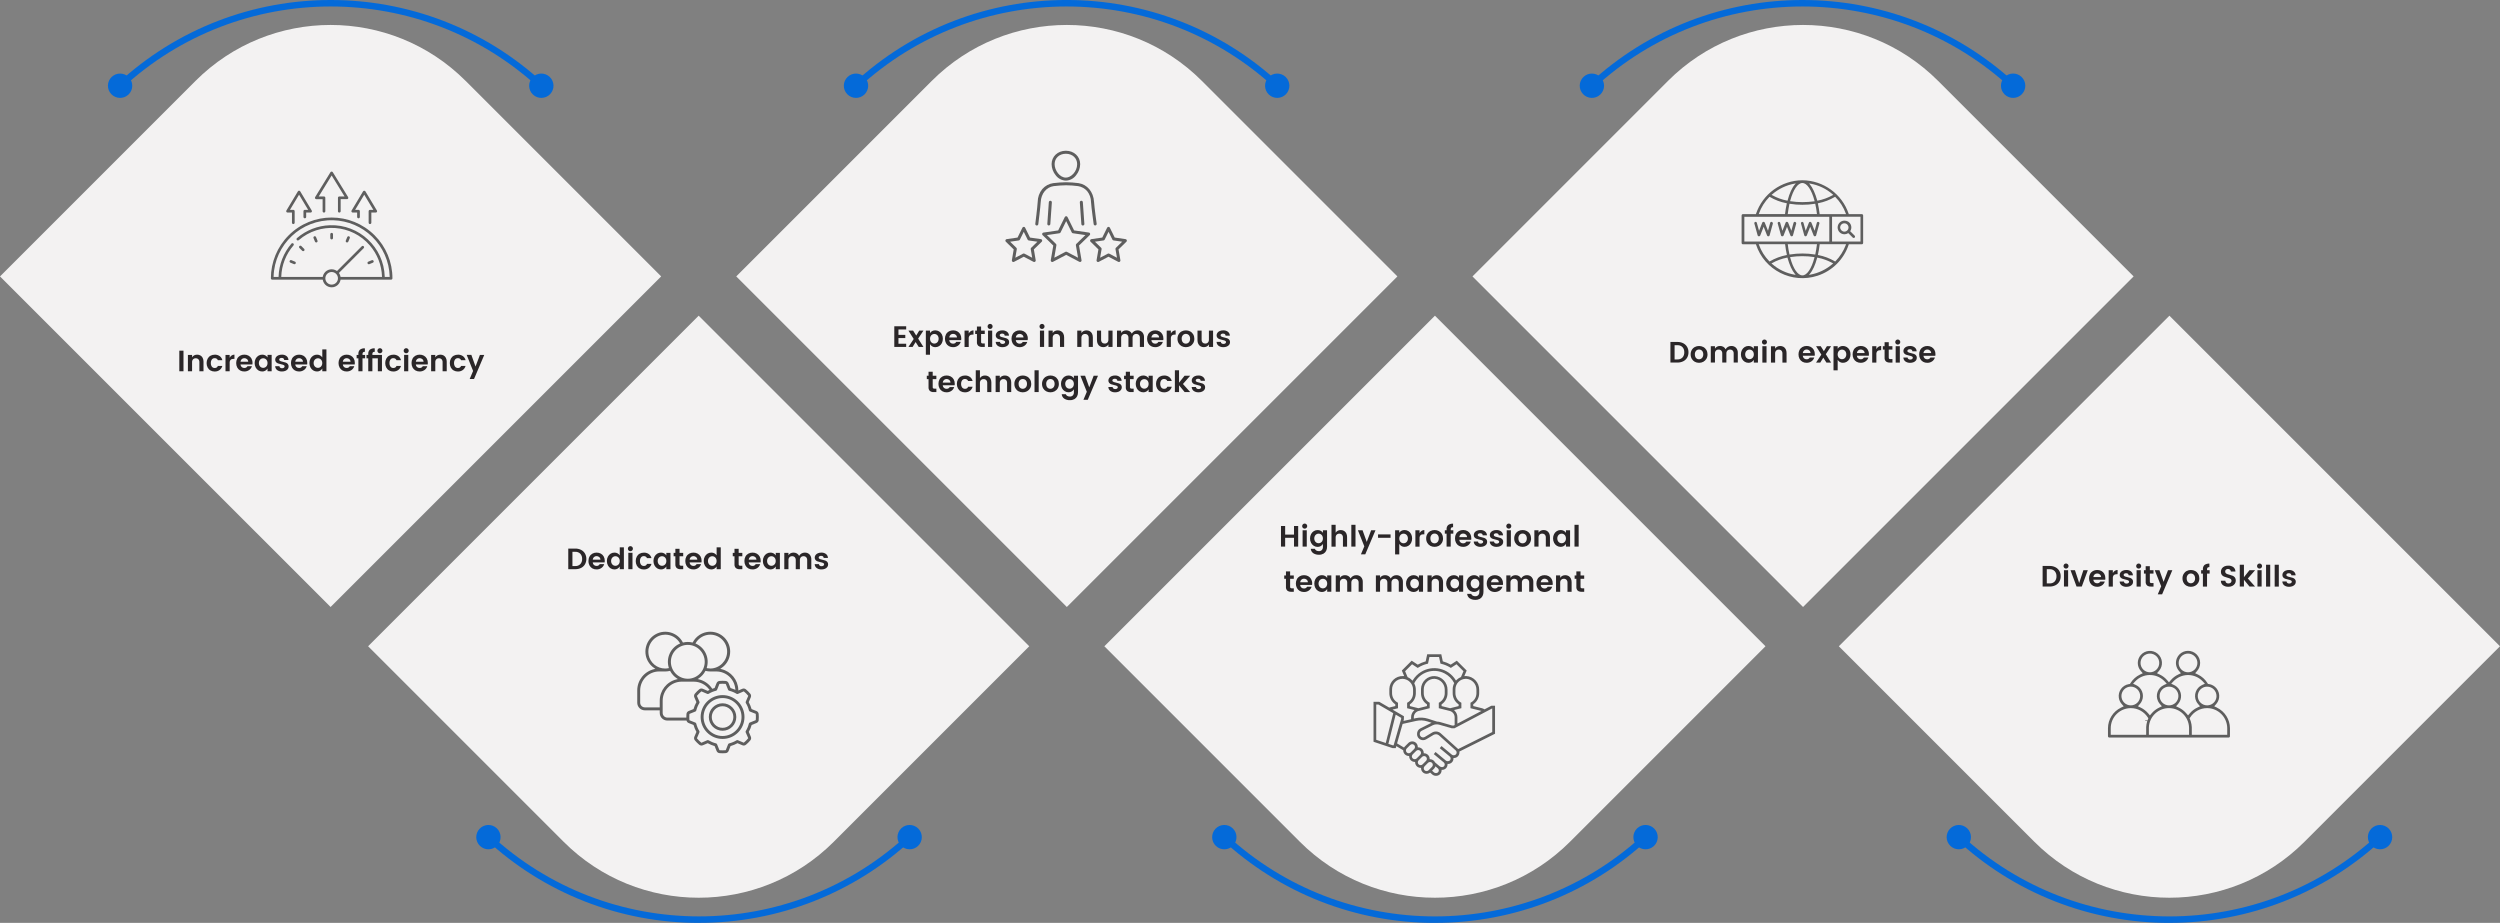 <svg xmlns="http://www.w3.org/2000/svg" id="Layer_1" viewBox="0 0 1439.77 531.5"><rect x="0" y="0" width="1439.77" height="531.5" fill="#808080" stroke="none"/><defs><style>      .cls-1 {        fill: #2a2628;      }      .cls-2 {        fill: #f3f2f2;      }      .cls-3 {        fill: #046ad9;      }      .cls-4 {        fill: #5e5e5e;      }    </style></defs><path id="Rectangle_33174" class="cls-2" d="M268.17,46.59l112.6,112.6h0l-190.38,190.38h0L0,159.19h0L112.6,46.59c42.96-42.96,112.61-42.96,155.56,0Z"></path><path id="Rectangle_33175" class="cls-2" d="M402.38,181.81l190.38,190.38h0l-112.6,112.6c-42.96,42.96-112.61,42.96-155.56,0l-112.6-112.6h0l190.38-190.38h0Z"></path><path id="Rectangle_33176" class="cls-2" d="M692.17,46.59l112.6,112.6h0l-190.38,190.38h0l-190.38-190.38h0l112.6-112.6c42.96-42.96,112.61-42.96,155.56,0Z"></path><path id="Rectangle_33177" class="cls-2" d="M826.38,181.81l190.38,190.38h0l-112.6,112.6c-42.96,42.96-112.61,42.96-155.56,0l-112.6-112.6h0l190.38-190.38h0Z"></path><path id="Rectangle_36787" class="cls-2" d="M1249.38,181.81l190.38,190.38h0l-112.6,112.6c-42.96,42.96-112.61,42.96-155.56,0l-112.6-112.6h0l190.38-190.38h0Z"></path><path id="Rectangle_33178" class="cls-2" d="M1116.17,46.59l112.6,112.6h0l-190.38,190.38h0l-190.38-190.38h0l112.6-112.6c42.96-42.96,112.61-42.96,155.56,0Z"></path><g id="Group_89573"><g id="Group_89570"><path id="Path_91511" class="cls-3" d="M312.06,51.48c-.47,0-.93-.18-1.27-.5-67.85-62.99-172.78-63-240.64-.02-.75.7-1.93.66-2.64-.1s-.66-1.93.1-2.64h0c69.29-64.3,176.44-64.29,245.72.02.75.7.8,1.88.09,2.64-.35.38-.85.59-1.36.59h0Z"></path></g><g id="Group_89571"><path id="Path_91512" class="cls-3" d="M74,54.45c-2.8,2.67-7.24,2.56-9.91-.24-2.67-2.8-2.56-7.24.24-9.91,2.8-2.67,7.24-2.56,9.91.24,2.67,2.81,2.56,7.24-.24,9.91Z"></path></g><g id="Group_89572"><path id="Path_91513" class="cls-3" d="M306.92,54.45c2.8,2.67,7.24,2.56,9.91-.24,2.67-2.8,2.56-7.24-.24-9.91-2.8-2.67-7.24-2.56-9.91.24-2.67,2.8-2.56,7.24.24,9.91Z"></path></g></g><g id="Group_89577"><g id="Group_89574"><path id="Path_91514" class="cls-3" d="M402.58,531.5c-45.59.07-89.51-17.17-122.87-48.25-.75-.7-.8-1.88-.1-2.64.7-.75,1.88-.8,2.64-.1,67.85,62.99,172.79,63,240.65.02.75-.7,1.93-.66,2.64.1.7.75.66,1.93-.1,2.63h0c-33.36,31.06-77.27,48.3-122.85,48.22Z"></path></g><g id="Group_89575"><path id="Path_91515" class="cls-3" d="M519.04,477.04c2.8-2.67,7.24-2.56,9.91.24,2.67,2.8,2.56,7.24-.24,9.91-2.8,2.67-7.24,2.56-9.91-.24-2.67-2.81-2.56-7.24.24-9.91Z"></path></g><g id="Group_89576"><path id="Path_91516" class="cls-3" d="M286.12,477.04c-2.8-2.67-7.24-2.56-9.91.24-2.67,2.8-2.56,7.24.24,9.91,2.8,2.67,7.24,2.56,9.91-.24,2.67-2.81,2.56-7.24-.24-9.91Z"></path></g></g><g id="Group_89581"><g id="Group_89578"><path id="Path_91517" class="cls-3" d="M735.87,51.48c-.47,0-.93-.18-1.27-.5-67.85-62.98-172.78-63-240.64-.03-.75.7-1.93.66-2.63-.1-.7-.75-.66-1.93.1-2.64,69.29-64.3,176.44-64.29,245.72.02.75.7.8,1.88.09,2.64-.35.38-.85.59-1.37.59h0Z"></path></g><g id="Group_89579"><path id="Path_91518" class="cls-3" d="M497.81,54.45c-2.8,2.67-7.24,2.56-9.91-.24-2.67-2.8-2.56-7.24.24-9.91,2.8-2.67,7.24-2.56,9.92.24,0,0,0,0,0,0,2.67,2.8,2.56,7.24-.24,9.91Z"></path></g><g id="Group_89580"><path id="Path_91519" class="cls-3" d="M730.73,54.45c2.8,2.67,7.24,2.56,9.91-.24,2.67-2.8,2.56-7.24-.24-9.91-2.8-2.67-7.24-2.56-9.91.24-2.67,2.81-2.56,7.24.24,9.91Z"></path></g></g><g id="Group_89585"><g id="Group_89582"><path id="Path_91520" class="cls-3" d="M826.39,531.5c-45.59.08-89.51-17.17-122.87-48.25-.75-.7-.8-1.88-.09-2.64.7-.75,1.88-.8,2.64-.09,67.84,62.99,172.78,63,240.64.02.75-.7,1.93-.66,2.64.1.7.75.66,1.93-.1,2.63-33.36,31.06-77.27,48.3-122.85,48.22Z"></path></g><g id="Group_89583"><path id="Path_91521" class="cls-3" d="M942.85,477.04c2.8-2.67,7.24-2.56,9.92.24,2.67,2.8,2.56,7.24-.24,9.91s-7.24,2.56-9.92-.24c0,0,0,0,0,0-2.67-2.8-2.56-7.24.24-9.91Z"></path></g><g id="Group_89584"><path id="Path_91522" class="cls-3" d="M709.93,477.04c-2.8-2.67-7.24-2.56-9.91.24-2.67,2.8-2.56,7.24.24,9.91,2.8,2.67,7.24,2.56,9.91-.24,2.67-2.81,2.56-7.24-.24-9.91Z"></path></g></g><g id="Group_115635"><g id="Group_89582-2"><path id="Path_91520-2" class="cls-3" d="M1249.39,531.5c-45.59.08-89.51-17.17-122.87-48.25-.75-.7-.8-1.88-.09-2.64.7-.75,1.88-.8,2.64-.09,67.84,62.99,172.78,63,240.64.02.75-.7,1.93-.66,2.64.1.7.75.66,1.93-.1,2.63-33.36,31.06-77.27,48.3-122.85,48.22Z"></path></g><g id="Group_89583-2"><path id="Path_91521-2" class="cls-3" d="M1365.85,477.04c2.8-2.67,7.24-2.56,9.92.24,2.67,2.8,2.56,7.24-.24,9.91s-7.24,2.56-9.92-.24c0,0,0,0,0,0-2.67-2.8-2.56-7.24.24-9.91Z"></path></g><g id="Group_89584-2"><path id="Path_91522-2" class="cls-3" d="M1132.93,477.04c-2.8-2.67-7.24-2.56-9.91.24-2.67,2.8-2.56,7.24.24,9.91,2.8,2.67,7.24,2.56,9.91-.24,2.67-2.81,2.56-7.24-.24-9.91Z"></path></g></g><g id="Group_89589"><g id="Group_89586"><path id="Path_91523" class="cls-3" d="M1159.68,51.48c-.47,0-.92-.18-1.27-.5-67.85-62.98-172.79-63-240.65-.02-.75.7-1.93.66-2.64-.1-.7-.75-.66-1.93.1-2.64h0c69.29-64.3,176.44-64.29,245.72.02.75.7.8,1.88.09,2.64-.35.38-.85.59-1.37.59h0Z"></path></g><g id="Group_89587"><path id="Path_91524" class="cls-3" d="M921.62,54.45c-2.8,2.67-7.24,2.56-9.91-.24-2.67-2.8-2.56-7.24.24-9.91,2.8-2.67,7.24-2.56,9.91.24,2.67,2.81,2.56,7.24-.24,9.91Z"></path></g><g id="Group_89588"><path id="Path_91525" class="cls-3" d="M1154.54,54.45c2.8,2.67,7.24,2.56,9.92-.24,2.67-2.8,2.56-7.24-.24-9.92s-7.24-2.56-9.92.24c0,0,0,0,0,0-2.67,2.8-2.56,7.24.24,9.91Z"></path></g></g><path id="Path_152720" class="cls-1" d="M105.67,201.94v11.87h-2.4v-11.87h2.4ZM113.54,204.25c.66-.01,1.3.15,1.88.47.56.32,1.01.8,1.3,1.38.33.67.5,1.42.48,2.17v5.54h-2.38v-5.2c.04-.62-.16-1.22-.56-1.69-.4-.4-.96-.62-1.53-.59-.57-.03-1.13.18-1.54.59-.41.47-.61,1.07-.57,1.69v5.2h-2.4v-9.42h2.4v1.41c.28-.49.7-.89,1.2-1.15.53-.27,1.13-.41,1.72-.4ZM123.64,204.25c1.02-.04,2.03.26,2.87.83.78.58,1.33,1.41,1.55,2.36h-2.59c-.14-.35-.37-.65-.68-.86-.34-.22-.75-.33-1.16-.31-.63-.03-1.24.25-1.62.76-.42.6-.63,1.33-.59,2.07-.04.73.17,1.46.59,2.07.39.5.99.78,1.62.76.41.02.81-.08,1.16-.29.32-.22.55-.54.68-.9h2.58c-.24.94-.8,1.77-1.57,2.35-.83.59-1.83.9-2.85.87-.84.01-1.67-.19-2.4-.6-.7-.39-1.27-.98-1.64-1.69-.41-.79-.62-1.67-.6-2.56-.02-.89.19-1.77.6-2.56.38-.71.95-1.3,1.65-1.69.73-.4,1.56-.61,2.39-.59h0ZM132.26,206.05c.26-.53.66-.99,1.15-1.33.47-.32,1.03-.48,1.61-.48v2.45h-.6c-.59-.04-1.17.15-1.61.54-.42.52-.61,1.18-.54,1.85v4.73h-2.4v-9.42h2.4v1.66ZM145.43,208.96c0,.31-.02.61-.07.92h-6.87c.03.56.28,1.09.68,1.48.41.38.95.58,1.51.56.4.02.79-.07,1.14-.27.29-.19.53-.45.7-.75h2.58c-.27.89-.83,1.66-1.59,2.19-.83.58-1.83.88-2.84.85-.84.02-1.67-.19-2.4-.6-.7-.4-1.27-.99-1.65-1.7-.41-.79-.62-1.67-.6-2.56-.02-.89.19-1.76.6-2.55.38-.71.95-1.29,1.66-1.69.74-.41,1.58-.61,2.42-.6.84-.02,1.68.18,2.42.58.7.38,1.28.95,1.67,1.64.42.76.64,1.62.62,2.5ZM142.95,208.33c0-.57-.26-1.12-.69-1.5-.44-.38-1-.58-1.57-.56-.54-.01-1.07.19-1.47.56-.41.4-.67.93-.72,1.5h4.45ZM151.03,204.25c.62-.01,1.24.13,1.78.43.51.28.95.68,1.26,1.17v-1.46h2.38v9.42h-2.38v-1.58c-.31.52-.75.95-1.27,1.26-.54.31-1.15.47-1.78.46-.78,0-1.54-.21-2.2-.62-.67-.42-1.21-1.02-1.58-1.73-.4-.78-.6-1.64-.59-2.52-.02-.87.19-1.73.59-2.51.36-.7.91-1.29,1.58-1.71.66-.41,1.42-.62,2.2-.61ZM151.57,206.33c-.42,0-.84.11-1.2.32-.39.22-.71.55-.93.94-.25.46-.37.97-.36,1.49-.01.52.11,1.04.36,1.5.21.4.53.73.93.96.36.21.78.32,1.2.32.43,0,.85-.11,1.22-.32.39-.23.71-.56.93-.95.25-.46.37-.98.36-1.5.01-.52-.11-1.04-.36-1.5-.22-.4-.54-.73-.93-.95-.37-.21-.79-.32-1.22-.31ZM162.37,204.25c.95-.04,1.89.25,2.65.82.69.54,1.09,1.36,1.1,2.24h-2.45c-.07-.79-.55-1.19-1.46-1.19-.37-.02-.74.07-1.05.27-.24.16-.38.43-.37.71,0,.23.09.45.27.6.2.16.43.28.67.35.27.09.65.19,1.15.3.58.12,1.15.27,1.71.47.44.16.84.43,1.15.78.34.41.51.94.48,1.47,0,.54-.16,1.07-.49,1.5-.36.45-.83.79-1.36,1-.62.25-1.29.38-1.96.37-.98.04-1.96-.23-2.77-.79-.72-.54-1.15-1.37-1.17-2.27h2.45c.02.35.19.67.46.88.31.22.68.33,1.05.31.38.02.76-.09,1.07-.3.26-.17.41-.45.41-.76,0-.23-.09-.45-.27-.6-.2-.16-.43-.28-.68-.36-.27-.08-.66-.18-1.17-.3-.57-.11-1.14-.27-1.69-.46-.43-.16-.82-.42-1.13-.76-.33-.39-.5-.89-.48-1.4,0-.52.16-1.02.46-1.45.34-.47.81-.83,1.34-1.05.66-.27,1.38-.41,2.09-.39ZM176.97,208.96c0,.31-.02.61-.07.92h-6.87c.03.56.28,1.09.68,1.48.41.38.95.58,1.51.56.4.02.79-.07,1.14-.27.29-.19.53-.45.7-.75h2.58c-.27.89-.82,1.66-1.58,2.19-.83.58-1.83.88-2.84.85-.84.02-1.67-.19-2.4-.6-.7-.4-1.27-.99-1.65-1.7-.41-.79-.62-1.67-.6-2.56-.02-.89.19-1.76.6-2.55.38-.71.96-1.29,1.66-1.68.74-.41,1.58-.61,2.42-.6.84-.02,1.68.18,2.42.58.7.38,1.28.95,1.67,1.64.42.76.63,1.62.61,2.49h0ZM174.48,208.33c0-.57-.26-1.12-.69-1.5-.44-.38-1-.58-1.57-.56-.54-.01-1.07.19-1.47.56-.41.4-.67.93-.72,1.5h4.45ZM182.56,204.25c.62-.01,1.24.13,1.79.43.51.28.95.68,1.26,1.17v-4.62h2.38v12.58h-2.38v-1.58c-.31.52-.75.95-1.26,1.26-.54.31-1.15.47-1.78.46-.78,0-1.54-.21-2.2-.62-.67-.42-1.22-1.02-1.58-1.73-.4-.78-.6-1.64-.59-2.52-.02-.87.19-1.73.59-2.51.36-.7.91-1.29,1.58-1.71.66-.41,1.42-.62,2.2-.61h0ZM183.1,206.33c-.42,0-.84.11-1.2.32-.39.22-.71.55-.93.94-.25.46-.37.97-.36,1.49-.01.52.11,1.04.36,1.5.21.4.53.73.93.96.36.21.78.32,1.2.32.43,0,.85-.11,1.21-.32.39-.23.71-.56.93-.95.25-.46.37-.98.36-1.5.01-.52-.11-1.04-.36-1.5-.22-.4-.54-.73-.93-.95-.37-.21-.79-.32-1.21-.31h0ZM204.35,208.96c0,.31-.02.61-.07.92h-6.86c.03.56.28,1.09.68,1.48.41.38.95.58,1.51.56.4.02.79-.07,1.14-.27.29-.19.53-.45.7-.75h2.58c-.27.89-.82,1.66-1.58,2.19-.83.58-1.83.88-2.84.85-.84.02-1.67-.19-2.4-.6-.7-.4-1.27-.99-1.65-1.7-.41-.79-.62-1.67-.6-2.56-.02-.89.19-1.76.6-2.55.38-.71.96-1.29,1.66-1.68.74-.41,1.58-.61,2.42-.6.84-.02,1.68.18,2.42.58.7.38,1.28.95,1.67,1.64.42.76.63,1.62.61,2.49h0ZM201.87,208.33c0-.57-.26-1.12-.69-1.5-.44-.38-1-.58-1.57-.56-.54-.01-1.07.19-1.47.56-.41.4-.67.93-.72,1.5h4.45ZM210.27,206.35h-1.5v7.46h-2.37v-7.46h-1.02v-1.96h1.02v-.53c-.08-.92.25-1.83.9-2.48.82-.59,1.83-.87,2.84-.78v2.01c-.37-.04-.75.07-1.05.29-.23.27-.34.62-.31.97v.53h1.5v1.95ZM218.79,203.46c-.39,0-.76-.15-1.03-.43-.27-.27-.42-.65-.42-1.04,0-.39.14-.76.42-1.04.27-.28.64-.43,1.03-.43.39,0,.76.15,1.03.43.27.27.42.65.42,1.04,0,.39-.14.76-.42,1.04-.27.28-.64.43-1.03.43h0ZM214.45,204.39h5.53v9.42h-2.38v-7.46h-3.14v7.46h-2.38v-7.46h-1.02v-1.96h1.02v-.53c-.08-.92.25-1.83.9-2.48.82-.59,1.83-.87,2.84-.78v2.01c-.37-.04-.75.07-1.05.29-.23.27-.34.62-.31.97v.52ZM226.51,204.25c1.02-.04,2.03.26,2.87.83.78.58,1.33,1.41,1.55,2.36h-2.58c-.14-.35-.37-.65-.68-.86-.34-.22-.75-.33-1.16-.31-.63-.03-1.24.25-1.62.76-.42.6-.63,1.33-.59,2.07-.04.73.17,1.46.59,2.07.39.5.99.78,1.62.76.41.02.81-.08,1.16-.29.32-.22.55-.54.68-.9h2.58c-.24.94-.8,1.77-1.57,2.35-.83.59-1.83.9-2.85.87-.84.01-1.67-.19-2.4-.6-.7-.39-1.27-.98-1.65-1.69-.41-.79-.62-1.67-.6-2.56-.02-.89.19-1.77.6-2.56.38-.71.95-1.3,1.65-1.69.73-.4,1.56-.61,2.4-.59h0ZM232.47,201.99c0-.39.15-.76.43-1.04.27-.28.64-.43,1.02-.43.39,0,.76.15,1.04.43.28.27.43.65.43,1.04,0,.39-.15.76-.43,1.04-.27.28-.65.43-1.04.43-.38,0-.75-.15-1.02-.43-.28-.27-.43-.65-.42-1.04h0ZM235.13,204.39v9.41h-2.4v-9.42h2.4ZM246.4,208.96c0,.31-.02.61-.07.92h-6.87c.03.56.28,1.09.68,1.48.41.38.95.58,1.51.56.4.02.79-.07,1.14-.27.29-.19.53-.45.7-.75h2.58c-.27.89-.82,1.66-1.58,2.19-.83.58-1.83.88-2.84.85-.84.02-1.67-.19-2.4-.6-.7-.4-1.27-.99-1.65-1.7-.41-.79-.62-1.67-.6-2.56-.02-.89.19-1.76.6-2.55.38-.71.96-1.29,1.66-1.68.74-.41,1.58-.61,2.42-.6.84-.02,1.68.18,2.42.58.7.38,1.28.95,1.67,1.64.42.76.63,1.62.61,2.49ZM243.92,208.33c0-.57-.26-1.12-.69-1.5-.44-.38-1-.58-1.57-.56-.54-.01-1.07.19-1.47.56-.41.4-.67.93-.72,1.5h4.46ZM253.61,204.25c.66-.01,1.3.15,1.88.47.56.32,1.01.8,1.3,1.38.33.67.5,1.42.48,2.17v5.54h-2.38v-5.2c.04-.62-.16-1.22-.56-1.69-.4-.4-.96-.62-1.53-.59-.57-.03-1.13.18-1.54.59-.41.47-.61,1.07-.57,1.69v5.2h-2.4v-9.42h2.4v1.41c.28-.49.7-.89,1.2-1.15.53-.27,1.12-.41,1.72-.4h0ZM263.71,204.25c1.02-.04,2.03.26,2.87.83.78.58,1.33,1.41,1.55,2.36h-2.59c-.14-.35-.37-.65-.68-.86-.34-.22-.75-.33-1.16-.31-.63-.03-1.24.25-1.62.76-.42.6-.63,1.33-.59,2.07-.04.73.17,1.46.59,2.07.39.5.99.78,1.62.76.41.02.81-.08,1.16-.29.32-.22.55-.54.68-.9h2.58c-.24.94-.8,1.77-1.57,2.35-.83.59-1.83.9-2.85.87-.84.01-1.67-.19-2.4-.6-.7-.39-1.27-.98-1.65-1.69-.41-.79-.62-1.67-.6-2.56-.02-.89.19-1.77.6-2.56.38-.71.95-1.3,1.65-1.69.73-.4,1.56-.61,2.4-.59h0ZM271.46,204.39l2.4,6.7,2.53-6.7h2.5l-5.89,13.87h-2.5l1.96-4.62-3.69-9.25h2.69Z"></path><g id="Group_115688"><path id="Path_152692" class="cls-4" d="M215.75,135.53c-13.67-13.67-35.83-13.67-49.5,0-6.56,6.56-10.25,15.47-10.25,24.75,0,.43.35.78.78.78h29.08l.04.2c.54,2.82,3.27,4.66,6.08,4.12,2.08-.4,3.71-2.03,4.12-4.12l.04-.2h29.08c.43,0,.78-.35.78-.78.03-9.29-3.67-18.2-10.25-24.75ZM191,163.91c-2.01,0-3.63-1.63-3.63-3.63s1.63-3.63,3.63-3.63c2.01,0,3.63,1.63,3.63,3.63,0,2.01-1.63,3.63-3.63,3.63ZM221.57,159.49v-.24c-.56-16.87-14.69-30.1-31.57-29.54-6.98.23-13.67,2.84-18.96,7.41-.33.28-.37.77-.09,1.1.28.33.77.37,1.1.09,0,0,0,0,.01-.01,12.13-10.47,30.45-9.12,40.91,3.01,4.31,5,6.79,11.32,7.03,17.92v.26s-23.86,0-23.86,0l-.04-.2c-.13-.69-.4-1.34-.8-1.92l-.12-.17,14.32-14.32c.28-.33.23-.82-.1-1.1-.29-.24-.71-.24-1,0l-14.32,14.31-.17-.12c-2.37-1.61-5.6-.99-7.21,1.39-.39.58-.67,1.24-.8,1.93l-.04.2h-23.87v-.26c.25-6.59,2.73-12.9,7.03-17.9.29-.32.25-.82-.07-1.1s-.82-.25-1.1.07c0,0,0,0-.01.01-4.55,5.29-7.16,11.97-7.4,18.94v.24h-2.87v-.26c.57-18.45,15.99-32.95,34.44-32.38,8.35.26,16.29,3.63,22.28,9.45,6.24,6.03,9.88,14.26,10.13,22.94v.26s-2.85,0-2.85,0Z"></path><path id="Path_152693" class="cls-4" d="M191.78,134.89c0-.43-.35-.78-.78-.78s-.78.35-.78.78v2.21c0,.43.35.78.78.78s.78-.35.78-.78h0v-2.21Z"></path><path id="Path_152694" class="cls-4" d="M172.5,142.87l1.56,1.56c.31.29.79.29,1.1,0,.3-.3.3-.8,0-1.1l-1.56-1.57c-.28-.33-.77-.38-1.1-.1-.33.28-.38.77-.1,1.1.03.04.06.07.1.1h0Z"></path><path id="Path_152695" class="cls-4" d="M181.58,136.1c-.4-.16-.86.03-1.02.42-.08.19-.08.41,0,.6l.84,2.04c.17.39.62.58,1.02.42.4-.16.59-.62.42-1.02,0,0,0,0,0,0l-.84-2.04c-.08-.19-.23-.34-.42-.42Z"></path><path id="Path_152696" class="cls-4" d="M214.75,151.28c.4-.17.58-.63.41-1.02-.12-.29-.4-.47-.71-.48-.1,0-.21.02-.3.06l-2.04.85c-.4.16-.59.62-.42,1.02,0,0,0,0,0,0,.17.4.62.58,1.02.42l2.04-.85Z"></path><path id="Path_152697" class="cls-4" d="M201.01,136.1c-.1-.04-.2-.06-.3-.06-.32,0-.6.19-.72.48l-.84,2.04c-.08.19-.08.41,0,.6.08.19.23.34.42.42h0c.4.15.85-.03,1.02-.42l.85-2.04c.17-.4-.02-.85-.42-1.02Z"></path><path id="Path_152698" class="cls-4" d="M169.88,150.68l-2.04-.85c-.4-.17-.86.02-1.02.42-.17.4.02.86.42,1.02h0l2.04.84c.4.16.85-.03,1.02-.42.17-.4-.02-.85-.42-1.02h0Z"></path><path id="Path_152699" class="cls-4" d="M195.41,122.42c.43,0,.78-.35.78-.78,0,0,0,0,0,0v-6.94h3.63c.43,0,.78-.35.78-.78,0-.14-.04-.28-.12-.41l-8.83-14.35c-.26-.37-.77-.46-1.13-.2-.08.05-.14.12-.2.2l-8.83,14.35c-.23.37-.11.85.26,1.08.12.08.26.12.41.12h3.63v6.94c0,.43.35.78.78.78s.78-.35.78-.78v-7.73c0-.43-.35-.78-.78-.78h-3.01l7.43-12.08,7.43,12.08h-3.02c-.43,0-.78.35-.78.78v7.73c0,.43.35.78.78.78Z"></path><path id="Path_152700" class="cls-4" d="M213.08,129.04c.43,0,.78-.35.78-.78v-5.84h2.53c.43,0,.78-.35.78-.78,0-.14-.04-.28-.11-.4l-6.62-11.04c-.26-.37-.76-.46-1.13-.21-.08.06-.15.13-.21.21l-6.62,11.04c-.22.37-.1.85.27,1.07.12.07.26.11.4.11h2.53v2.53c0,.43.35.78.78.78s.78-.35.78-.78h0v-3.31c0-.43-.35-.78-.78-.78h-1.93l5.24-8.74,5.24,8.74h-1.93c-.43,0-.78.35-.78.78v6.62c0,.43.35.78.78.78Z"></path><path id="Path_152701" class="cls-4" d="M175.55,125.73c.43,0,.78-.35.78-.78h0v-2.53h2.53c.43,0,.78-.35.78-.78,0-.14-.04-.28-.11-.4l-6.63-11.04c-.22-.37-.7-.49-1.07-.27-.11.07-.2.16-.27.27l-6.62,11.04c-.22.37-.1.85.27,1.07.12.07.26.11.4.11h2.53v5.84c0,.43.35.78.78.78s.78-.35.78-.78h0v-6.62c0-.43-.35-.78-.78-.78h-1.93l5.24-8.74,5.24,8.74h-1.93c-.43,0-.78.35-.78.78v3.31c0,.43.35.78.78.78Z"></path></g><g id="Group_115695"><path id="Path_152722" class="cls-1" d="M517.43,189.74v3.11h3.94v1.84h-3.94v3.28h4.45v1.84h-6.85v-11.9h6.85v1.84h-4.45ZM528.77,195l3.04,4.81h-2.69l-1.8-2.84-1.74,2.84h-2.41l3.04-4.59-3.04-4.83h2.69l1.8,2.86,1.74-2.86h2.43l-3.06,4.61ZM538.63,190.25c.78,0,1.55.21,2.21.61.67.41,1.22,1,1.58,1.71.4.78.59,1.64.58,2.51.01.88-.18,1.74-.58,2.53-.36.71-.9,1.31-1.58,1.72-.66.41-1.43.62-2.21.61-.62.01-1.24-.14-1.78-.46-.51-.31-.94-.74-1.25-1.26v6.07h-2.4v-13.91h2.4v1.46c.3-.49.73-.9,1.23-1.17.55-.29,1.17-.44,1.8-.43ZM538.09,192.33c-.43,0-.85.11-1.21.32-.39.23-.71.55-.92.95-.24.46-.36.98-.35,1.5-.01.52.11,1.04.35,1.5.21.4.53.73.92.95.37.21.79.32,1.21.32.43,0,.85-.12,1.21-.33.39-.23.71-.56.92-.96.24-.46.36-.98.35-1.5.01-.52-.11-1.04-.35-1.5-.21-.4-.53-.72-.92-.94-.37-.21-.79-.32-1.21-.31ZM553.61,194.96c0,.31-.02.61-.07.92h-6.87c.03.56.28,1.09.68,1.48.41.38.95.58,1.51.56.4.02.79-.08,1.14-.27.29-.19.53-.45.7-.75h2.58c-.27.89-.82,1.66-1.58,2.19-.83.58-1.83.88-2.84.85-.84.02-1.67-.19-2.4-.6-.7-.4-1.27-.99-1.65-1.7-.41-.79-.62-1.67-.6-2.56-.02-.89.19-1.76.6-2.55.38-.71.96-1.29,1.66-1.68.74-.41,1.58-.61,2.42-.6.84-.02,1.68.18,2.42.58.71.38,1.29.95,1.69,1.64.42.76.63,1.62.61,2.49ZM551.12,194.33c0-.57-.26-1.12-.69-1.5-.44-.38-1-.58-1.57-.56-.54-.01-1.07.19-1.47.56-.41.4-.67.93-.72,1.5h4.45ZM557.89,192.06c.26-.53.66-.99,1.15-1.33.47-.32,1.03-.48,1.61-.48v2.45h-.6c-.59-.04-1.17.15-1.62.54-.42.52-.61,1.18-.54,1.85v4.73h-2.4v-9.42h2.4v1.67ZM567.14,197.8v2.01h-1.51c-.8.05-1.59-.18-2.23-.66-.57-.58-.86-1.38-.78-2.19v-4.61h-1v-1.96h1v-2.33h2.4v2.33h2.11v1.95h-2.11v4.61c-.02.24.06.48.22.65.22.15.49.22.76.2h1.13ZM568.75,187.99c0-.39.15-.76.42-1.04.27-.28.64-.43,1.02-.43.39,0,.76.15,1.04.43.28.27.43.65.42,1.04,0,.39-.15.76-.42,1.04-.27.28-.65.43-1.04.43-.38,0-.75-.15-1.02-.43-.28-.27-.43-.65-.42-1.04h0ZM571.41,190.39v9.42h-2.4v-9.42h2.4ZM577.32,190.26c.95-.04,1.89.25,2.65.82.69.54,1.09,1.36,1.11,2.23h-2.45c-.07-.79-.55-1.19-1.46-1.19-.37-.02-.74.07-1.05.27-.24.16-.38.43-.37.71,0,.23.09.45.27.6.2.16.43.28.67.35.27.09.65.19,1.15.3.58.12,1.15.27,1.71.47.44.16.84.43,1.15.78.34.41.51.94.48,1.47,0,.54-.16,1.07-.49,1.5-.36.45-.83.79-1.36,1-.62.25-1.29.38-1.96.37-.98.04-1.96-.23-2.77-.79-.72-.54-1.15-1.37-1.17-2.27h2.45c.02.35.19.67.46.88.31.22.68.33,1.05.31.38.02.76-.09,1.07-.3.26-.17.41-.45.41-.76,0-.23-.09-.45-.27-.6-.2-.16-.43-.28-.68-.36-.27-.08-.66-.18-1.17-.3-.57-.11-1.14-.27-1.69-.46-.43-.16-.82-.42-1.13-.76-.33-.39-.5-.89-.48-1.4,0-.52.16-1.02.46-1.45.34-.47.81-.83,1.34-1.05.66-.27,1.38-.41,2.09-.39h0ZM591.92,194.97c0,.31-.02.61-.07.92h-6.86c.03.56.28,1.09.68,1.48.41.38.95.58,1.51.56.4.02.79-.07,1.14-.27.29-.19.53-.45.7-.75h2.58c-.27.89-.82,1.66-1.58,2.19-.83.58-1.83.88-2.84.85-.84.02-1.67-.19-2.4-.6-.7-.4-1.27-.99-1.65-1.7-.41-.79-.62-1.67-.6-2.56-.02-.89.19-1.76.6-2.55.38-.71.95-1.29,1.66-1.68.74-.41,1.58-.61,2.42-.6.84-.02,1.68.18,2.42.58.7.38,1.28.95,1.67,1.64.42.76.64,1.62.62,2.49h0ZM589.44,194.34c0-.57-.26-1.12-.69-1.5-.44-.38-1-.58-1.57-.56-.54-.01-1.07.19-1.47.56-.41.4-.67.93-.72,1.5h4.45ZM598.65,188c0-.39.15-.76.43-1.04.27-.28.64-.43,1.02-.43.39,0,.76.15,1.04.43.28.27.43.65.43,1.04,0,.39-.15.76-.43,1.04-.27.28-.65.43-1.04.43-.38,0-.75-.15-1.02-.43-.28-.27-.43-.65-.42-1.04h0ZM601.31,190.4v9.41h-2.4v-9.42h2.4ZM609.18,190.26c.66-.01,1.3.15,1.88.47.56.32,1.01.8,1.3,1.37.33.67.5,1.42.48,2.17v5.54h-2.38v-5.2c.04-.62-.16-1.22-.56-1.69-.4-.4-.96-.62-1.53-.59-.57-.03-1.13.18-1.54.59-.41.47-.61,1.07-.57,1.69v5.2h-2.4v-9.42h2.4v1.41c.28-.49.7-.89,1.2-1.15.53-.27,1.13-.41,1.72-.4h0ZM625.72,190.26c.66-.01,1.3.15,1.88.47.56.32,1.01.8,1.3,1.37.33.67.5,1.42.48,2.17v5.54h-2.38v-5.2c.04-.62-.16-1.22-.56-1.69-.4-.4-.96-.62-1.53-.59-.57-.03-1.13.18-1.54.59-.41.47-.61,1.07-.57,1.69v5.2h-2.4v-9.42h2.4v1.41c.28-.49.7-.89,1.2-1.15.53-.27,1.12-.41,1.72-.4h0ZM640.73,190.4v9.41h-2.4v-1.43c-.28.49-.7.89-1.2,1.15-.54.27-1.14.41-1.74.4-.65.01-1.29-.15-1.86-.47-.56-.32-1.01-.8-1.3-1.38-.33-.67-.5-1.42-.48-2.17v-5.53h2.38v5.18c-.04.62.16,1.23.56,1.7.4.41.96.62,1.53.6.57.03,1.13-.19,1.54-.6.41-.47.61-1.08.57-1.7v-5.18h2.4ZM655.1,190.25c1.01-.04,1.99.34,2.71,1.05.73.81,1.1,1.87,1.03,2.96v5.54h-2.38v-5.2c.04-.62-.16-1.22-.56-1.69-.4-.4-.96-.62-1.53-.59-.57-.03-1.13.18-1.54.59-.41.47-.61,1.08-.57,1.69v5.2h-2.38v-5.2c.04-.62-.16-1.22-.56-1.69-.4-.4-.96-.62-1.53-.59-.57-.03-1.13.18-1.54.59-.41.47-.61,1.07-.57,1.69v5.2h-2.4v-9.42h2.4v1.41c.28-.49.7-.89,1.2-1.15.53-.27,1.13-.41,1.73-.4.67-.01,1.33.16,1.91.49.56.33,1.02.82,1.3,1.41.32-.58.78-1.06,1.35-1.39.58-.34,1.25-.52,1.93-.51ZM670.02,194.96c0,.31-.02.61-.07.92h-6.87c.03.56.28,1.09.68,1.48.41.38.95.58,1.51.56.4.02.79-.07,1.14-.27.29-.19.53-.45.7-.75h2.58c-.27.89-.82,1.66-1.58,2.19-.83.58-1.83.88-2.84.85-.84.02-1.67-.19-2.4-.6-.7-.4-1.27-.99-1.65-1.7-.41-.79-.62-1.67-.6-2.56-.02-.89.19-1.76.6-2.55.38-.71.96-1.29,1.66-1.68.74-.41,1.58-.61,2.42-.6.84-.02,1.68.18,2.42.58.7.38,1.28.95,1.67,1.64.42.76.63,1.62.61,2.49ZM667.54,194.33c0-.57-.26-1.12-.69-1.5-.44-.38-1-.58-1.57-.56-.54-.01-1.07.19-1.47.56-.41.4-.67.93-.72,1.5h4.45ZM674.31,192.06c.26-.53.66-.99,1.15-1.33.47-.32,1.04-.48,1.61-.48v2.45h-.6c-.59-.04-1.17.15-1.62.54-.42.52-.61,1.18-.54,1.85v4.72h-2.4v-9.42h2.4v1.67ZM682.98,190.26c.85,0,1.7.2,2.45.6.73.39,1.34.98,1.75,1.69.44.77.66,1.65.65,2.54.02.89-.21,1.77-.65,2.55-.42.72-1.03,1.31-1.76,1.7-.76.41-1.61.61-2.47.6-.85.01-1.7-.2-2.45-.6-.73-.4-1.33-.99-1.74-1.71-.44-.78-.66-1.66-.64-2.55-.02-.89.2-1.77.65-2.54.41-.72,1.02-1.3,1.75-1.69.76-.4,1.61-.61,2.47-.59h0ZM682.96,192.28c-.65-.01-1.28.25-1.72.73-.5.58-.75,1.33-.7,2.09-.02.54.1,1.07.33,1.56.19.4.5.73.88.95.36.21.77.32,1.19.31.42,0,.83-.11,1.19-.32.39-.23.7-.56.91-.96.24-.48.36-1,.35-1.54.02-.54-.1-1.07-.34-1.56-.2-.4-.51-.73-.89-.95-.36-.21-.78-.32-1.2-.32h0ZM698.62,190.39v9.42h-2.4v-1.43c-.28.49-.7.89-1.2,1.15-.54.27-1.14.41-1.74.4-.65.01-1.29-.15-1.86-.47-.56-.32-1.01-.8-1.3-1.38-.33-.67-.5-1.42-.48-2.17v-5.53h2.38v5.18c-.04.62.16,1.23.56,1.7.4.41.96.62,1.53.6.57.03,1.13-.19,1.54-.6.41-.47.61-1.08.57-1.7v-5.18h2.4ZM704.53,190.25c.95-.04,1.89.25,2.65.82.69.54,1.09,1.36,1.1,2.24h-2.45c-.07-.79-.55-1.19-1.46-1.19-.37-.02-.74.07-1.05.27-.24.16-.38.43-.37.71,0,.23.09.45.27.6.2.16.43.28.67.35.27.09.65.19,1.15.3.58.12,1.15.27,1.71.47.44.16.84.43,1.15.78.34.41.51.94.48,1.47,0,.54-.16,1.07-.49,1.5-.36.45-.83.79-1.36,1-.62.25-1.29.38-1.96.37-.98.04-1.95-.23-2.77-.79-.72-.54-1.15-1.37-1.17-2.27h2.45c.02.35.19.67.46.88.31.22.68.33,1.05.31.38.02.76-.09,1.07-.3.26-.17.41-.45.41-.76,0-.23-.09-.45-.27-.6-.2-.16-.43-.28-.68-.36-.27-.08-.66-.18-1.17-.3-.57-.11-1.14-.27-1.69-.46-.43-.16-.82-.42-1.13-.76-.33-.39-.5-.89-.48-1.4,0-.52.16-1.02.46-1.45.34-.47.81-.83,1.34-1.05.66-.27,1.37-.41,2.09-.39h0ZM539.27,223.8v2.01h-1.51c-.8.05-1.59-.18-2.23-.66-.57-.58-.86-1.38-.78-2.19v-4.61h-1v-1.95h1v-2.33h2.4v2.33h2.11v1.95h-2.11v4.61c-.02.24.06.48.22.66.22.15.49.22.76.2h1.14ZM549.86,220.96c0,.31-.02.61-.07.92h-6.87c.03.56.28,1.09.68,1.48.41.38.95.58,1.51.56.4.02.79-.07,1.14-.27.29-.19.53-.45.7-.75h2.58c-.27.89-.82,1.66-1.58,2.19-.83.58-1.83.88-2.84.85-.84.02-1.67-.19-2.4-.6-.7-.4-1.27-.99-1.65-1.7-.41-.79-.62-1.67-.6-2.56-.02-.89.19-1.76.6-2.55.38-.71.96-1.29,1.66-1.68.74-.41,1.58-.61,2.42-.6.84-.02,1.68.18,2.42.58.7.38,1.28.95,1.67,1.64.42.76.63,1.62.61,2.49ZM547.38,220.33c0-.57-.26-1.12-.69-1.5-.44-.38-1-.58-1.57-.56-.54-.01-1.07.19-1.47.56-.41.4-.67.93-.72,1.5h4.45ZM555.72,216.25c1.02-.04,2.03.26,2.87.83.78.58,1.33,1.41,1.55,2.36h-2.58c-.14-.35-.37-.65-.68-.86-.34-.22-.75-.33-1.16-.32-.63-.03-1.24.26-1.62.76-.42.6-.63,1.33-.59,2.07-.04.73.17,1.46.59,2.07.39.5.99.78,1.62.76.41.02.81-.08,1.16-.29.32-.22.55-.54.68-.9h2.58c-.24.94-.8,1.77-1.57,2.35-.83.59-1.83.9-2.85.87-.84.02-1.67-.19-2.4-.59-.7-.39-1.27-.98-1.65-1.69-.41-.79-.62-1.67-.6-2.56-.02-.89.19-1.77.6-2.56.38-.71.95-1.3,1.65-1.69.73-.41,1.56-.61,2.4-.6ZM567.27,216.25c.66-.01,1.3.15,1.88.47.56.32,1.01.8,1.3,1.38.33.67.5,1.42.48,2.17v5.54h-2.38v-5.2c.04-.62-.16-1.22-.56-1.69-.4-.4-.96-.62-1.53-.59-.57-.03-1.13.18-1.54.59-.41.47-.61,1.07-.57,1.69v5.2h-2.4v-12.58h2.4v4.57c.28-.49.7-.89,1.2-1.15.53-.27,1.12-.41,1.72-.4ZM578.71,216.25c.66-.01,1.3.15,1.88.47.56.32,1.01.8,1.3,1.38.33.67.5,1.42.48,2.17v5.54h-2.38v-5.2c.04-.62-.16-1.22-.56-1.69-.4-.4-.96-.62-1.53-.59-.57-.03-1.13.18-1.54.59-.41.47-.61,1.07-.57,1.69v5.2h-2.4v-9.42h2.4v1.41c.28-.49.7-.89,1.2-1.15.53-.27,1.12-.41,1.72-.4ZM589.04,216.25c.85,0,1.7.2,2.45.6.73.39,1.34.98,1.75,1.69.44.77.66,1.65.65,2.54.02.89-.21,1.77-.65,2.55-.42.72-1.03,1.31-1.76,1.71-.76.41-1.61.61-2.47.6-.85.01-1.7-.2-2.45-.6-.73-.39-1.33-.99-1.74-1.71-.44-.78-.66-1.66-.64-2.55-.02-.89.2-1.77.65-2.54.41-.72,1.02-1.3,1.75-1.69.76-.4,1.61-.61,2.47-.6ZM589.03,218.28c-.65-.01-1.28.25-1.72.73-.5.58-.75,1.33-.7,2.09-.02.54.1,1.07.33,1.56.19.4.5.73.88.95.36.21.77.32,1.19.31.42,0,.83-.11,1.19-.32.39-.23.7-.56.91-.96.24-.48.36-1,.35-1.54.02-.54-.1-1.07-.34-1.56-.2-.4-.51-.73-.89-.95-.36-.21-.78-.32-1.2-.32ZM598.19,213.23v12.58h-2.4v-12.58h2.4ZM604.96,216.25c.85,0,1.7.2,2.45.6.73.39,1.34.98,1.75,1.69.44.77.66,1.65.65,2.54.02.89-.21,1.77-.65,2.55-.41.72-1.02,1.31-1.75,1.71-.76.41-1.61.61-2.47.6-.85.01-1.7-.2-2.45-.6-.73-.4-1.33-.99-1.74-1.71-.44-.78-.66-1.66-.64-2.55-.02-.89.2-1.77.65-2.54.41-.72,1.02-1.3,1.75-1.69.76-.4,1.6-.61,2.46-.6ZM604.94,218.28c-.65-.01-1.28.25-1.72.73-.5.58-.75,1.33-.7,2.09-.02.54.1,1.07.33,1.56.19.4.5.73.88.95.36.21.77.32,1.19.31.42,0,.83-.11,1.19-.32.39-.23.7-.56.91-.96.24-.48.36-1,.35-1.54.02-.54-.1-1.07-.34-1.56-.2-.4-.51-.73-.89-.95-.36-.21-.78-.32-1.2-.32ZM615.41,216.25c.62-.01,1.24.13,1.79.42.51.28.95.68,1.26,1.17v-1.46h2.38v9.49c.01.81-.16,1.62-.52,2.35-.35.69-.89,1.26-1.56,1.64-.79.42-1.68.63-2.58.6-1.16.05-2.31-.26-3.29-.89-.84-.58-1.37-1.52-1.44-2.54h2.35c.15.42.45.78.85.99.47.26,1,.38,1.53.36.61.02,1.2-.2,1.64-.63.46-.52.69-1.2.64-1.89v-1.65c-.31.52-.75.95-1.27,1.26-.54.31-1.15.47-1.78.46-.78,0-1.54-.21-2.2-.62-.67-.42-1.22-1.02-1.59-1.72-.4-.78-.6-1.64-.59-2.52-.02-.87.19-1.73.59-2.51.36-.7.91-1.29,1.58-1.71.66-.41,1.42-.62,2.2-.61ZM615.95,218.33c-.42,0-.84.11-1.2.32-.39.22-.71.55-.93.94-.25.46-.37.97-.36,1.49-.01.52.11,1.04.36,1.5.21.4.53.73.93.96.36.21.78.32,1.2.32.43,0,.85-.11,1.22-.32.39-.23.71-.56.93-.95.48-.94.48-2.05,0-2.99-.22-.4-.54-.73-.93-.95-.37-.21-.79-.32-1.22-.32ZM624.91,216.39l2.4,6.7,2.53-6.7h2.5l-5.89,13.87h-2.5l1.95-4.62-3.69-9.25h2.69ZM642.2,216.25c.95-.04,1.89.25,2.65.83.69.54,1.09,1.36,1.1,2.24h-2.45c-.07-.79-.55-1.19-1.46-1.19-.37-.02-.74.07-1.05.27-.24.16-.38.43-.37.71,0,.23.09.45.27.59.2.16.43.27.67.35.27.09.65.19,1.15.3.58.12,1.15.27,1.71.47.44.16.84.43,1.15.78.34.41.51.94.48,1.47,0,.54-.16,1.07-.49,1.5-.36.45-.83.8-1.36,1.01-.62.25-1.29.38-1.95.36-.98.04-1.96-.23-2.77-.79-.72-.54-1.15-1.37-1.17-2.27h2.45c.02.35.19.67.46.88.31.22.68.33,1.05.31.38.02.76-.09,1.07-.3.26-.17.41-.45.41-.76,0-.23-.09-.45-.27-.6-.2-.16-.43-.28-.68-.36-.27-.08-.66-.18-1.17-.3-.57-.11-1.14-.27-1.69-.46-.43-.16-.82-.42-1.13-.76-.33-.39-.5-.89-.48-1.4,0-.52.16-1.02.46-1.44.34-.47.81-.83,1.34-1.05.66-.28,1.37-.41,2.08-.4ZM652.88,223.8v2.01h-1.51c-.8.05-1.59-.18-2.23-.66-.57-.58-.86-1.38-.78-2.19v-4.61h-1v-1.95h1v-2.33h2.4v2.33h2.11v1.95h-2.11v4.61c-.02.24.06.48.22.66.22.15.49.22.76.2h1.14ZM658.45,216.25c.62-.01,1.24.13,1.78.42.52.28.95.68,1.26,1.17v-1.46h2.38v9.42h-2.38v-1.58c-.31.52-.75.95-1.27,1.26-.54.31-1.15.47-1.78.46-.78,0-1.54-.21-2.2-.62-.67-.42-1.22-1.02-1.58-1.73-.78-1.58-.78-3.44,0-5.02.36-.7.91-1.29,1.58-1.71.66-.41,1.42-.62,2.2-.61h0ZM659,218.33c-.42,0-.84.11-1.2.32-.39.22-.71.55-.93.94-.25.46-.37.97-.36,1.49-.01.52.11,1.04.36,1.5.21.4.53.73.93.96.36.21.78.32,1.2.32.43,0,.85-.11,1.22-.32.39-.23.71-.56.93-.95.48-.94.48-2.05,0-2.99-.22-.4-.54-.73-.93-.95-.37-.21-.79-.32-1.22-.32ZM670.41,216.25c1.02-.04,2.03.26,2.87.83.78.58,1.33,1.41,1.55,2.36h-2.58c-.14-.35-.37-.65-.68-.86-.34-.22-.75-.33-1.16-.32-.63-.03-1.24.26-1.62.76-.42.6-.63,1.33-.59,2.07-.04.73.17,1.46.59,2.07.39.5.99.78,1.62.76.41.02.81-.08,1.16-.29.32-.22.55-.54.68-.9h2.58c-.24.94-.8,1.77-1.57,2.35-.83.59-1.83.9-2.85.87-.84.02-1.67-.19-2.4-.59-.7-.39-1.27-.98-1.65-1.69-.41-.79-.62-1.67-.6-2.56-.02-.89.19-1.77.6-2.56.38-.71.95-1.3,1.65-1.69.73-.41,1.56-.61,2.4-.6h0ZM681.27,221.15l4.18,4.65h-3.2l-3.23-3.93v3.93h-2.4v-12.58h2.4v7.19l3.18-4.03h3.25l-4.18,4.76ZM690.19,216.25c.95-.04,1.89.25,2.65.83.69.54,1.09,1.36,1.11,2.24h-2.45c-.07-.79-.55-1.19-1.46-1.19-.37-.02-.74.07-1.05.27-.24.16-.38.43-.37.71,0,.23.09.45.27.59.2.16.43.28.67.35.27.09.65.19,1.15.3.58.12,1.15.27,1.71.47.44.16.84.43,1.15.78.34.41.51.94.48,1.47,0,.54-.16,1.07-.49,1.5-.36.45-.83.8-1.36,1.01-.62.25-1.29.38-1.96.36-.98.04-1.96-.23-2.77-.79-.72-.54-1.15-1.37-1.17-2.27h2.45c.02.35.19.67.46.88.31.22.68.33,1.05.31.38.02.76-.09,1.07-.3.26-.17.41-.45.41-.76,0-.23-.09-.45-.27-.6-.2-.16-.43-.28-.68-.36-.27-.08-.66-.18-1.17-.3-.57-.11-1.14-.27-1.69-.46-.43-.16-.82-.42-1.13-.76-.33-.39-.5-.89-.48-1.4,0-.52.16-1.02.46-1.44.34-.47.81-.84,1.34-1.06.66-.28,1.38-.41,2.09-.39h0Z"></path><g id="Group_115689"><path id="Path_152702" class="cls-4" d="M613.85,86.81c-4.69,0-8.23,3.32-8.23,7.73.04,2.33.87,4.58,2.35,6.38,1.38,1.88,3.55,3.03,5.88,3.11,2.33-.08,4.5-1.23,5.88-3.11,1.48-1.8,2.31-4.05,2.35-6.38,0-4.41-3.54-7.73-8.23-7.73ZM613.85,102.29c-3.6,0-6.49-4.24-6.49-7.75s2.73-5.99,6.49-5.99,6.49,2.52,6.49,5.99c0,4.29-3.55,7.75-6.49,7.75Z"></path><path id="Path_152703" class="cls-4" d="M603.16,128.92c-.03.48.33.89.8.93h0c.48.02.89-.34.93-.81l.88-12.49c.03-.48-.33-.89-.81-.93,0,0,0,0,0,0-.23-.01-.46.06-.63.21-.18.15-.28.37-.3.6l-.87,12.49Z"></path><path id="Path_152704" class="cls-4" d="M631.58,128.87c-.01-.07-1.32-9.5-1.51-12.65-.36-5.76-3.88-9.98-8.96-10.76-2.37-.31-4.76-.48-7.15-.51-2.46.04-4.93.21-7.37.51-2.46.34-4.71,1.56-6.34,3.44-1.68,2.07-2.61,4.66-2.63,7.33-.18,3.16-1.38,12.58-1.39,12.68-.03.23.03.46.18.64.3.38.84.45,1.22.15.18-.14.3-.35.33-.58.01-.13,1.23-9.63,1.4-12.79.27-4.89,3.27-8.56,7.48-9.14,2.36-.29,4.74-.45,7.12-.49,2.31.03,4.61.19,6.89.49,2.04.31,3.9,1.33,5.26,2.88,1.42,1.78,2.2,3.99,2.21,6.26.19,3.16,1.52,12.66,1.53,12.76.06.45.46.78.92.76.49-.05.86-.49.82-.98Z"></path><path id="Path_152705" class="cls-4" d="M622.69,115.61c-.48.03-.84.45-.81.93l.88,12.51c.02.48.42.86.9.84.48-.02.86-.42.84-.9,0-.02,0-.04,0-.06l-.88-12.5c-.03-.48-.45-.84-.93-.82l-.03-.38h0l.03.38Z"></path><path id="Path_152706" class="cls-4" d="M627.08,133.93l-8.5-1.24-3.8-7.7c-.15-.29-.45-.48-.78-.48-.13,0-.26.03-.38.09-.17.09-.31.23-.4.4l-3.8,7.7-8.5,1.24c-.48.07-.8.51-.73.99.03.19.12.36.25.49l6.15,5.99-1.45,8.45c-.08.47.24.92.71,1.01.19.03.39,0,.56-.09l7.6-4,7.6,4c.34.17.75.11,1.02-.16.2-.2.29-.48.24-.76l-1.45-8.46,6.15-5.99c.34-.33.35-.88.02-1.23-.13-.14-.31-.23-.5-.25h0ZM619.86,140.47c-.2.2-.3.49-.25.77l1.23,7.18-.68-.36s-4.31-2.29-5.76-3.03c-.25-.14-.55-.14-.8,0h0c-1.45.74-5.76,3.03-5.76,3.03l-.68.36,1.23-7.18c.05-.28-.05-.57-.25-.77l-5.22-5.08,7.21-1.05c.28-.04.53-.22.66-.48l3.22-6.53,3.22,6.53c.13.26.37.43.65.47l7.21,1.05-5.22,5.08Z"></path><path id="Path_152707" class="cls-4" d="M648.25,137.72l-6.27-.91-2.8-5.68c-.15-.3-.45-.49-.79-.49-.13,0-.26.03-.38.09-.17.09-.31.23-.4.4l-2.8,5.68-6.27.91c-.48.07-.8.51-.73.99.03.19.12.36.25.5l4.53,4.42-1.07,6.24c-.08.47.23.92.71,1.01.19.03.39,0,.56-.09l5.6-2.95,5.6,2.95c.34.17.75.11,1.02-.16.2-.2.29-.48.24-.76l-1.07-6.24,4.53-4.42c.34-.34.35-.89.01-1.23-.13-.14-.31-.22-.5-.25h.01ZM642.66,142.7c-.2.2-.3.49-.25.77l.86,4.96-.68-.36s-2.81-1.5-3.76-1.98c-.26-.14-.56-.14-.82,0h0c-.95.48-3.76,1.98-3.76,1.98l-.68.36.85-4.96c.05-.28-.04-.57-.25-.77l-3.6-3.51,4.98-.72c.28-.04.53-.22.65-.48l2.22-4.51,2.22,4.51c.13.26.37.44.66.48l4.97.72-3.6,3.51Z"></path><path id="Path_152708" class="cls-4" d="M599.45,137.72h0l-6.27-.91-2.8-5.68c-.1-.21-.28-.37-.5-.44-.09-.03-.18-.05-.28-.05-.33,0-.63.19-.78.49l-2.8,5.68-6.27.91c-.48.07-.8.51-.73.99.03.19.12.36.25.5l4.53,4.42-1.06,6.24c-.08.47.24.92.71,1.01.19.03.38,0,.55-.09l5.6-2.95,5.6,2.95c.13.07.26.1.41.1.48,0,.87-.4.87-.88,0-.05,0-.09-.01-.14l-1.06-6.24,4.53-4.42c.34-.33.35-.88.02-1.23,0,0,0,0,0,0-.13-.14-.31-.23-.5-.25ZM593.85,142.7c-.2.2-.3.49-.25.77l.85,4.96-4.45-2.34c-.24-.15-.54-.16-.78-.01h-.02s-4.46,2.35-4.46,2.35l.85-4.95c.05-.28-.05-.57-.25-.77l-3.6-3.51,4.97-.72c.28-.04.53-.22.66-.48l2.23-4.51,2.22,4.51c.13.26.37.44.65.48l4.98.72-3.6,3.51Z"></path></g></g><path id="Path_152721" class="cls-1" d="M337.68,321.89c.02,1.09-.25,2.17-.8,3.12-.53.89-1.31,1.61-2.24,2.06-1.04.5-2.18.76-3.34.73h-4.03v-11.87h4.03c1.15-.02,2.3.23,3.33.74.93.46,1.71,1.19,2.25,2.08.55.95.82,2.03.8,3.13ZM331.3,325.99c1.08.07,2.14-.33,2.91-1.1.73-.82,1.1-1.9,1.04-3,.06-1.09-.31-2.17-1.04-2.99-.77-.77-1.83-1.17-2.91-1.1h-1.63v8.19h1.63ZM348.29,322.96c0,.31-.02.61-.07.92h-6.87c.03.56.28,1.09.68,1.48.41.38.95.58,1.51.56.4.02.79-.07,1.14-.27.29-.19.53-.45.7-.75h2.58c-.27.89-.82,1.66-1.58,2.19-.83.58-1.83.88-2.84.85-.84.02-1.67-.19-2.4-.6-.7-.4-1.27-.99-1.65-1.7-.41-.79-.62-1.67-.59-2.56-.02-.89.18-1.76.6-2.55.38-.71.96-1.29,1.66-1.68.74-.41,1.58-.61,2.42-.6.84-.01,1.68.19,2.42.58.7.38,1.28.95,1.67,1.64.42.76.63,1.62.61,2.49ZM345.8,322.33c0-.57-.26-1.12-.69-1.5-.44-.38-1-.58-1.57-.56-.54-.01-1.07.19-1.47.56-.41.4-.67.93-.72,1.5h4.45ZM353.88,318.25c.62-.01,1.24.13,1.78.43.51.28.95.68,1.26,1.17v-4.62h2.38v12.58h-2.38v-1.58c-.31.52-.75.95-1.26,1.26-.54.31-1.15.47-1.78.46-.78,0-1.54-.21-2.2-.62-.67-.42-1.22-1.02-1.58-1.73-.4-.78-.6-1.64-.59-2.52-.02-.87.19-1.73.59-2.51.36-.7.91-1.29,1.58-1.71.66-.41,1.42-.62,2.2-.61ZM354.42,320.33c-.42,0-.84.11-1.2.32-.39.22-.71.55-.93.94-.25.46-.37.97-.36,1.49-.01.52.11,1.04.36,1.5.21.4.53.73.93.96.36.21.78.32,1.2.32.43,0,.85-.11,1.22-.32.39-.23.71-.56.93-.95.25-.46.37-.98.36-1.5.01-.52-.11-1.04-.36-1.5-.22-.4-.54-.73-.93-.95-.37-.21-.79-.32-1.22-.31ZM361.6,315.99c0-.39.15-.76.42-1.04.27-.28.64-.43,1.02-.43.39,0,.76.15,1.04.43.28.27.43.65.42,1.04,0,.39-.15.76-.42,1.04-.27.28-.65.43-1.04.43-.38,0-.75-.15-1.02-.43-.28-.27-.43-.65-.42-1.04ZM364.25,318.39v9.41h-2.4v-9.42h2.4ZM370.78,318.26c1.02-.04,2.03.26,2.87.83.78.57,1.33,1.41,1.55,2.36h-2.59c-.14-.35-.37-.65-.68-.86-.34-.22-.75-.33-1.16-.31-.63-.03-1.24.25-1.62.76-.42.6-.63,1.33-.59,2.07-.04.73.17,1.46.59,2.07.39.5.99.78,1.62.76.41.02.81-.08,1.16-.29.32-.22.55-.54.68-.9h2.59c-.24.94-.8,1.77-1.57,2.35-.83.59-1.83.9-2.85.87-.84.01-1.67-.19-2.4-.6-.7-.39-1.27-.98-1.65-1.69-.41-.79-.62-1.67-.6-2.56-.02-.89.19-1.77.6-2.56.38-.71.95-1.3,1.65-1.69.73-.4,1.56-.61,2.4-.59h0ZM380.71,318.26c.62-.01,1.24.13,1.78.43.51.28.95.68,1.26,1.17v-1.47h2.38v9.42h-2.38v-1.58c-.31.52-.75.95-1.27,1.26-.54.31-1.15.47-1.78.46-.78,0-1.54-.21-2.2-.62-.67-.42-1.22-1.02-1.58-1.73-.4-.78-.6-1.64-.59-2.52-.02-.87.19-1.73.59-2.51.36-.7.91-1.29,1.58-1.71.66-.41,1.43-.62,2.21-.61h0ZM381.25,320.33c-.42,0-.84.11-1.2.32-.39.22-.71.55-.93.94-.25.46-.37.97-.36,1.49-.01.52.11,1.04.36,1.5.21.4.53.73.93.96.36.21.78.32,1.2.32.43,0,.85-.11,1.22-.32.39-.23.71-.56.93-.95.25-.46.37-.98.36-1.5.01-.52-.11-1.04-.36-1.5-.22-.4-.54-.73-.93-.95-.37-.21-.79-.32-1.22-.31ZM393.47,325.8v2.01h-1.51c-.8.05-1.59-.18-2.23-.66-.57-.58-.86-1.38-.78-2.19v-4.61h-1v-1.96h1v-2.33h2.4v2.33h2.11v1.95h-2.11v4.61c-.02.24.06.48.22.65.22.15.49.22.76.2h1.14ZM404.06,322.96c0,.31-.02.61-.06.92h-6.87c.03.56.28,1.09.68,1.48.41.38.95.58,1.51.56.4.02.79-.07,1.14-.27.29-.19.53-.45.7-.75h2.58c-.27.89-.82,1.66-1.58,2.19-.83.58-1.83.88-2.84.85-.84.02-1.67-.19-2.4-.6-.7-.4-1.27-.99-1.65-1.7-.41-.79-.62-1.67-.6-2.56-.02-.89.19-1.76.6-2.55.38-.71.96-1.29,1.66-1.68.74-.41,1.58-.61,2.42-.6.84-.02,1.68.18,2.42.58.7.38,1.28.95,1.67,1.64.42.76.63,1.62.61,2.49ZM401.58,322.33c0-.57-.26-1.12-.69-1.5-.44-.38-1-.58-1.57-.56-.54-.01-1.07.19-1.47.56-.41.4-.67.93-.72,1.5h4.45ZM409.66,318.25c.62-.01,1.24.13,1.79.43.51.28.95.68,1.26,1.17v-4.62h2.38v12.58h-2.38v-1.58c-.31.52-.75.95-1.27,1.26-.54.31-1.15.47-1.78.46-.78,0-1.54-.21-2.2-.62-.67-.42-1.22-1.02-1.58-1.73-.4-.78-.6-1.64-.59-2.52-.02-.87.19-1.73.59-2.51.36-.7.91-1.29,1.58-1.71.66-.41,1.42-.62,2.2-.61ZM410.2,320.33c-.42,0-.84.11-1.2.32-.39.22-.71.55-.93.94-.25.46-.37.97-.36,1.49-.01.52.11,1.04.36,1.5.21.4.53.74.93.97.36.21.78.32,1.2.32.43,0,.85-.11,1.21-.32.39-.23.71-.56.93-.95.25-.46.37-.98.36-1.5.01-.52-.11-1.04-.36-1.5-.22-.4-.54-.73-.93-.95-.37-.21-.79-.32-1.21-.32ZM427.52,325.8v2.01h-1.51c-.8.05-1.59-.18-2.23-.66-.58-.58-.86-1.38-.78-2.19v-4.61h-1v-1.96h1v-2.33h2.4v2.33h2.11v1.95h-2.11v4.61c-.02.24.06.48.22.65.22.15.49.22.76.2h1.14ZM438.11,322.96c0,.31-.02.61-.07.92h-6.87c.03.56.28,1.09.68,1.48.41.38.95.58,1.51.56.4.02.79-.07,1.14-.27.29-.19.53-.45.7-.75h2.58c-.27.89-.82,1.66-1.58,2.19-.83.58-1.83.88-2.84.85-.84.02-1.67-.19-2.4-.6-.7-.4-1.27-.99-1.65-1.7-.41-.79-.62-1.67-.6-2.56-.02-.89.19-1.76.6-2.55.38-.71.96-1.29,1.66-1.68.74-.41,1.58-.61,2.42-.6.84-.02,1.68.18,2.42.58.7.38,1.28.95,1.67,1.64.42.76.63,1.62.61,2.49h0ZM435.63,322.33c0-.57-.26-1.12-.69-1.5-.44-.38-1-.58-1.57-.56-.54-.01-1.07.19-1.47.56-.41.4-.67.93-.72,1.5h4.45ZM443.71,318.25c.62-.01,1.24.13,1.79.43.51.28.95.68,1.26,1.17v-1.46h2.38v9.42h-2.38v-1.58c-.31.52-.75.95-1.27,1.26-.54.31-1.15.47-1.78.46-.78,0-1.54-.21-2.2-.62-.67-.42-1.22-1.02-1.58-1.73-.4-.78-.6-1.64-.59-2.52-.02-.87.19-1.73.59-2.51.36-.7.91-1.29,1.58-1.71.66-.41,1.42-.62,2.2-.61h0ZM444.25,320.33c-.42,0-.84.11-1.2.32-.39.22-.71.55-.93.94-.25.46-.37.97-.36,1.49-.01.52.11,1.04.36,1.5.21.4.53.73.93.96.36.21.78.32,1.2.32.43,0,.85-.11,1.21-.32.39-.23.71-.56.93-.95.25-.46.37-.98.36-1.5.01-.52-.11-1.04-.36-1.5-.22-.4-.54-.73-.93-.95-.37-.21-.79-.32-1.21-.31h0ZM463.5,318.25c1.01-.04,1.99.34,2.71,1.05.73.81,1.1,1.87,1.03,2.96v5.54h-2.38v-5.2c.04-.62-.16-1.22-.56-1.69-.4-.4-.96-.62-1.53-.59-.57-.03-1.13.18-1.54.59-.41.47-.61,1.07-.57,1.69v5.2h-2.38v-5.2c.04-.62-.16-1.22-.56-1.69-.4-.4-.96-.62-1.53-.59-.57-.03-1.13.18-1.54.59-.41.47-.61,1.07-.57,1.69v5.2h-2.4v-9.42h2.4v1.41c.28-.49.7-.89,1.2-1.15.53-.27,1.13-.41,1.73-.4.67-.01,1.33.16,1.91.49.56.33,1.02.82,1.3,1.41.32-.58.78-1.06,1.35-1.39.58-.34,1.25-.52,1.93-.51ZM473.07,318.25c.95-.04,1.89.25,2.65.82.68.54,1.09,1.36,1.1,2.24h-2.45c-.07-.79-.55-1.19-1.46-1.19-.37-.02-.74.07-1.05.27-.24.16-.38.43-.37.71,0,.23.09.45.27.6.2.16.43.28.67.35.27.09.65.19,1.15.3.58.12,1.15.27,1.71.47.44.16.84.43,1.15.78.34.41.51.94.48,1.47,0,.54-.16,1.07-.49,1.5-.36.45-.83.8-1.36,1.01-.62.25-1.29.37-1.95.36-.98.04-1.96-.23-2.77-.79-.72-.54-1.15-1.37-1.17-2.27h2.45c.02.35.19.67.46.88.31.22.68.33,1.05.31.38.02.76-.09,1.07-.3.26-.17.41-.45.41-.76,0-.23-.09-.45-.27-.6-.2-.16-.43-.28-.68-.36-.27-.08-.66-.18-1.17-.3-.57-.11-1.14-.27-1.69-.46-.43-.16-.82-.42-1.13-.76-.33-.39-.5-.89-.48-1.4,0-.52.16-1.02.46-1.45.34-.47.81-.83,1.34-1.05.66-.27,1.38-.41,2.09-.39h0Z"></path><g id="Group_115690"><path id="Path_152709" class="cls-4" d="M436.92,414.74c.05-.54.08-1.13.08-1.8s-.03-1.25-.08-1.79c-.08-.75-.57-1.4-1.27-1.67l-2.82-1.12-.04-.16c-.36-1.28-.87-2.51-1.52-3.67l-.08-.14,1.2-2.8c.3-.69.19-1.49-.29-2.07-.4-.49-.82-.94-1.22-1.34-.5-.49-.91-.86-1.3-1.18-.58-.49-1.39-.61-2.09-.31l-2.27.97-.02-.48c-.22-5.66-4.17-10.48-9.67-11.81l-.74-.18.63-.42c5.26-3.5,6.68-10.6,3.18-15.85-3.5-5.26-10.6-6.68-15.85-3.18-1.56,1.04-2.84,2.45-3.73,4.1l-.12.22-.25-.06c-1.67-.39-3.42-.39-5.09,0l-.25.06-.12-.22c-3-5.56-9.93-7.63-15.48-4.64-5.56,3-7.63,9.93-4.64,15.48.89,1.65,2.17,3.05,3.73,4.09l.63.42-.74.18c-5.68,1.35-9.7,6.42-9.69,12.27v7.07c0,2.42,1.96,4.38,4.38,4.38h8.57v1.51c0,2.42,1.96,4.37,4.38,4.38h11.04l.08.22c.19.55.61.99,1.16,1.21l2.83,1.13.04.16c.36,1.28.87,2.51,1.52,3.67l.08.14-1.2,2.8c-.3.69-.19,1.49.29,2.07.39.49.82.93,1.22,1.34.5.49.91.86,1.3,1.18.58.49,1.39.61,2.09.31l2.8-1.2.14.08c1.16.65,2.39,1.16,3.67,1.53l.16.04,1.13,2.83c.28.7.92,1.18,1.67,1.25.54.05,1.13.08,1.8.08s1.26-.03,1.79-.08c.75-.08,1.4-.56,1.68-1.27l1.13-2.82.16-.04c1.28-.36,2.51-.87,3.67-1.52l.14-.08,2.8,1.19c.69.31,1.49.19,2.07-.29.49-.4.93-.82,1.35-1.22.48-.5.86-.91,1.18-1.3.49-.58.61-1.39.31-2.09l-1.2-2.81.08-.14c.65-1.16,1.16-2.39,1.52-3.67l.04-.16,2.83-1.13c.7-.28,1.18-.92,1.26-1.66ZM423.48,396.74l.05.56-.51-.23c-.7-.31-1.41-.57-2.14-.78l-.15-.04-1.13-2.83c-.28-.7-.92-1.18-1.67-1.26-1.19-.11-2.39-.11-3.59,0-.75.08-1.39.57-1.67,1.26l-1.13,2.82-.16.04c-.2.06-.39.13-.58.2-.12.04-.23.08-.35.12l-.24.08-.14-.21c-1.77-2.62-4.45-4.48-7.52-5.22l-.74-.18.63-.42c1.56-1.04,2.84-2.44,3.73-4.08l.12-.22.24.06c.83.19,1.67.29,2.52.29h3.53c5.67.04,10.39,4.38,10.88,10.03h0ZM400.7,370.27c1.76-2.95,4.93-4.76,8.37-4.77h.09c5.39.08,9.68,4.51,9.6,9.9-.08,5.24-4.28,9.47-9.51,9.6h-.09c-.61,0-1.22-.06-1.82-.17l-.36-.07.1-.35c1.63-5.47-1.03-11.31-6.22-13.68l-.34-.15.19-.31ZM396.11,371.39c5.38.01,9.74,4.37,9.75,9.75h0c0,5.39-4.37,9.75-9.75,9.75s-9.75-4.37-9.75-9.75,4.37-9.75,9.75-9.75h0,0ZM373.57,377.15c-1.01-5.32,2.48-10.46,7.8-11.48.58-.11,1.17-.17,1.76-.17h0c3.43,0,6.61,1.82,8.37,4.76l.19.32-.34.15c-5.2,2.37-7.86,8.2-6.23,13.68l.1.35-.36.07c-.61.12-1.22.18-1.84.18-4.63-.01-8.61-3.31-9.48-7.86h0ZM379.95,403.52v3.86h-8.58c-1.48,0-2.68-1.2-2.69-2.68v-7.07c.02-6.03,4.9-10.91,10.93-10.93h3.53c.85,0,1.69-.1,2.52-.29l.25-.06.12.22c.89,1.64,2.17,3.04,3.72,4.08l.63.42-.74.18c-5.68,1.35-9.69,6.43-9.69,12.27ZM396.6,409.48c-.7.28-1.18.92-1.26,1.67-.06.6-.08,1.2-.08,1.79v.33h-10.93c-1.48,0-2.69-1.2-2.69-2.69v-7.07c.02-6.03,4.9-10.91,10.93-10.93h7.07c3.46.02,6.71,1.66,8.78,4.44l.23.31-.35.18c-.09.05-.18.09-.27.13-.11.05-.21.1-.32.15l-.14.08-2.8-1.19c-.69-.31-1.49-.2-2.07.29-.49.4-.93.82-1.34,1.22-.48.49-.86.91-1.18,1.3-.49.58-.61,1.39-.31,2.09l1.2,2.8-.08.14c-.65,1.16-1.16,2.39-1.52,3.67l-.04.16-2.83,1.13ZM435.23,414.56l-.02.2-3.41,1.36c-.25.1-.44.32-.51.58-.38,1.52-.98,2.96-1.79,4.3-.14.23-.16.52-.05.77l1.46,3.37-.13.16c-.31.38-.67.77-1.08,1.2-.48.47-.86.81-1.21,1.1l-.15.13-3.38-1.44c-.25-.11-.54-.09-.77.05-1.33.81-2.78,1.41-4.29,1.78-.26.07-.48.25-.58.51l-1.35,3.41-.2.02c-.54.05-1.08.07-1.62.07s-1.08-.02-1.62-.07l-.2-.02-1.36-3.41c-.1-.25-.32-.44-.58-.51-1.52-.37-2.97-.98-4.31-1.78-.23-.14-.52-.16-.77-.05l-3.37,1.46-.16-.13c-.38-.31-.77-.67-1.2-1.08-.47-.48-.81-.86-1.1-1.21l-.12-.16,1.44-3.38c.11-.25.09-.53-.05-.77-.8-1.34-1.4-2.79-1.77-4.3-.07-.26-.25-.48-.51-.58l-3.41-1.35-.02-.2c-.05-.5-.07-1.03-.07-1.63,0-.54.02-1.08.07-1.62l.02-.2,3.42-1.36c.25-.1.44-.32.51-.58.37-1.51.97-2.96,1.78-4.3.14-.23.16-.52.05-.77l-1.46-3.37.13-.16c.31-.38.67-.77,1.09-1.2.47-.46.85-.81,1.21-1.1l.16-.13,3.38,1.45c.25.11.54.09.77-.05,1.33-.8,2.78-1.4,4.29-1.78.27-.06.48-.25.58-.51l1.35-3.41.2-.02c1.08-.1,2.16-.1,3.24,0l.2.02,1.37,3.41c.1.25.32.44.58.51,1.51.37,2.96.97,4.3,1.78.23.14.52.16.77.05l3.36-1.46.16.13c.38.31.77.67,1.2,1.08.47.48.81.86,1.1,1.21l.13.15-1.44,3.38c-.11.25-.09.54.05.77.81,1.33,1.41,2.78,1.78,4.3.07.26.25.48.51.58l3.41,1.34.02.2c.05.49.07,1.03.07,1.63,0,.54-.02,1.08-.07,1.61Z"></path><path id="Path_152710" class="cls-4" d="M416.13,400.32c-6.97,0-12.62,5.65-12.62,12.62,0,6.97,5.65,12.62,12.62,12.62,6.97,0,12.62-5.65,12.62-12.62h0c0-6.97-5.65-12.61-12.62-12.62ZM416.13,423.87c-6.04,0-10.93-4.89-10.93-10.93s4.89-10.93,10.93-10.93,10.93,4.89,10.93,10.93c0,6.03-4.9,10.92-10.93,10.93Z"></path><path id="Path_152711" class="cls-4" d="M416.13,405.03c-4.37,0-7.91,3.54-7.91,7.91s3.54,7.91,7.91,7.91,7.91-3.54,7.91-7.91h0c0-4.37-3.54-7.91-7.91-7.91ZM416.13,419.16c-3.43,0-6.22-2.79-6.22-6.22s2.79-6.22,6.22-6.22c3.43,0,6.22,2.78,6.22,6.22,0,3.43-2.79,6.22-6.22,6.22Z"></path></g><g id="Group_115694"><path id="Path_152723" class="cls-1" d="M747.63,302.94v11.87h-2.4v-5.08h-5.1v5.08h-2.4v-11.87h2.4v4.95h5.1v-4.95h2.4ZM749.92,302.99c0-.39.15-.76.43-1.04.27-.28.64-.43,1.02-.43.39,0,.76.15,1.04.43.28.27.43.65.43,1.04,0,.39-.15.76-.43,1.04-.27.28-.65.43-1.04.43-.38,0-.75-.15-1.02-.43-.28-.27-.43-.65-.43-1.04ZM752.58,305.39v9.42h-2.4v-9.42h2.4ZM758.83,305.26c.62-.01,1.24.13,1.79.43.51.28.95.68,1.26,1.17v-1.46h2.38v9.49c.01.81-.16,1.62-.52,2.35-.35.69-.89,1.26-1.56,1.64-.79.42-1.68.63-2.58.6-1.16.05-2.31-.26-3.29-.89-.84-.59-1.37-1.52-1.44-2.54h2.35c.15.42.45.78.85.99.47.26,1,.38,1.53.37.61.02,1.2-.2,1.64-.63.46-.52.69-1.2.64-1.88v-1.65c-.31.52-.75.95-1.27,1.26-.54.31-1.15.47-1.78.46-.78,0-1.54-.21-2.2-.62-.67-.42-1.22-1.02-1.58-1.73-.4-.78-.6-1.64-.59-2.52-.02-.87.19-1.73.59-2.51.36-.7.91-1.29,1.58-1.71.66-.41,1.42-.62,2.2-.61h0ZM759.38,307.33c-.42,0-.84.11-1.2.32-.39.22-.71.55-.93.94-.25.46-.37.97-.36,1.49-.01.52.11,1.04.36,1.5.21.4.53.73.93.96.36.21.78.32,1.2.32.43,0,.85-.11,1.21-.32.39-.23.71-.56.93-.95.25-.46.37-.98.36-1.5.01-.52-.11-1.04-.36-1.5-.22-.4-.54-.73-.93-.95-.37-.21-.79-.32-1.21-.31h0ZM772.13,305.26c.66-.01,1.3.15,1.88.47.56.32,1.01.8,1.3,1.38.33.67.5,1.42.48,2.17v5.54h-2.38v-5.2c.04-.62-.16-1.22-.56-1.69-.4-.4-.96-.62-1.53-.59-.57-.03-1.13.18-1.54.59-.41.47-.61,1.07-.57,1.69v5.2h-2.4v-12.58h2.4v4.57c.28-.49.7-.89,1.2-1.15.53-.27,1.13-.41,1.73-.4h0ZM780.64,302.23v12.58h-2.4v-12.58h2.4ZM784.72,305.39l2.4,6.7,2.53-6.7h2.5l-5.89,13.87h-2.5l1.96-4.62-3.69-9.25h2.69ZM800.84,307.75v1.99h-7.22v-1.99h7.22ZM808.88,305.25c.78,0,1.55.21,2.21.61.67.41,1.22,1,1.58,1.71.4.78.59,1.64.58,2.51.02.88-.18,1.74-.58,2.53-.36.71-.9,1.31-1.58,1.72-.66.41-1.43.62-2.21.61-.62.02-1.24-.14-1.78-.46-.51-.31-.94-.74-1.25-1.26v6.07h-2.4v-13.91h2.4v1.46c.3-.49.72-.9,1.23-1.17.55-.29,1.17-.44,1.8-.42h0ZM808.34,307.33c-.43,0-.85.11-1.22.32-.39.23-.71.56-.92.96-.24.46-.36.98-.35,1.5-.01.52.11,1.04.35,1.5.21.4.53.73.92.95.37.21.79.32,1.22.32.43,0,.85-.11,1.22-.32.39-.23.71-.56.92-.96.24-.46.36-.98.35-1.5.01-.52-.11-1.04-.35-1.5-.21-.4-.53-.72-.92-.94-.37-.21-.79-.32-1.21-.33h0ZM817.54,307.06c.26-.53.66-.99,1.14-1.32.47-.32,1.04-.48,1.61-.48v2.45h-.6c-.59-.04-1.17.15-1.62.54-.42.52-.61,1.18-.54,1.85v4.72h-2.4v-9.42h2.4v1.66ZM826.2,305.25c.85,0,1.7.2,2.45.6.73.39,1.34.97,1.75,1.69.44.77.66,1.65.65,2.54.02.89-.21,1.77-.65,2.55-.42.72-1.02,1.31-1.76,1.71-.76.41-1.61.61-2.47.6-.85.01-1.7-.2-2.45-.6-.73-.4-1.33-.99-1.74-1.71-.44-.78-.66-1.66-.64-2.55-.02-.89.2-1.77.65-2.54.41-.72,1.02-1.3,1.75-1.69.76-.4,1.6-.61,2.46-.6ZM826.19,307.28c-.65-.01-1.28.25-1.72.73-.5.58-.75,1.33-.7,2.09-.02.54.1,1.07.33,1.56.19.4.5.73.88.95.36.21.77.32,1.19.31.42,0,.83-.11,1.19-.32.39-.23.7-.56.91-.96.24-.48.36-1,.35-1.54.02-.54-.1-1.07-.34-1.56-.2-.4-.51-.73-.89-.95-.36-.21-.78-.32-1.2-.31ZM836.98,307.35h-1.5v7.46h-2.38v-7.46h-1.02v-1.96h1.02v-.53c-.08-.92.25-1.83.9-2.48.82-.59,1.83-.87,2.84-.78v2.01c-.37-.04-.75.07-1.05.29-.23.27-.34.62-.31.97v.53h1.5v1.95ZM847.35,309.96c0,.31-.02.61-.07.92h-6.87c.03.56.28,1.09.68,1.48.41.38.95.58,1.51.56.4.02.79-.07,1.14-.27.29-.19.53-.45.7-.75h2.58c-.27.89-.82,1.66-1.58,2.19-.83.58-1.83.88-2.84.85-.84.02-1.67-.19-2.4-.6-.7-.4-1.27-.99-1.65-1.7-.41-.79-.62-1.67-.6-2.56-.02-.89.18-1.76.6-2.55.38-.71.96-1.29,1.66-1.69.74-.41,1.58-.61,2.42-.6.84-.02,1.68.18,2.42.58.7.38,1.28.95,1.67,1.64.42.76.63,1.62.61,2.5ZM844.87,309.33c0-.57-.26-1.12-.69-1.5-.44-.38-1-.58-1.57-.56-.54-.01-1.07.19-1.47.56-.41.4-.67.93-.72,1.5h4.45ZM852.6,305.25c.95-.04,1.89.25,2.65.82.69.54,1.09,1.36,1.1,2.24h-2.44c-.07-.79-.55-1.19-1.46-1.19-.37-.02-.74.07-1.05.27-.24.16-.38.43-.37.71,0,.23.09.45.28.6.2.16.43.28.67.35.27.09.65.19,1.15.3.58.12,1.15.27,1.71.47.44.16.84.43,1.15.78.34.41.51.94.48,1.47,0,.54-.16,1.07-.49,1.5-.36.45-.83.79-1.36,1-.62.25-1.29.38-1.95.37-.98.04-1.96-.23-2.77-.79-.72-.54-1.15-1.37-1.17-2.27h2.45c.02.35.19.67.46.88.31.22.68.33,1.05.31.38.02.76-.09,1.07-.3.26-.17.41-.45.41-.76,0-.23-.09-.45-.27-.6-.2-.16-.43-.28-.68-.36-.27-.08-.66-.18-1.17-.3-.57-.11-1.14-.27-1.69-.46-.43-.16-.82-.42-1.13-.76-.33-.39-.5-.89-.48-1.4,0-.52.16-1.02.46-1.45.34-.47.81-.83,1.34-1.05.66-.27,1.37-.41,2.09-.39ZM861.85,305.25c.95-.04,1.89.25,2.65.82.69.54,1.1,1.36,1.11,2.24h-2.45c-.07-.79-.55-1.19-1.46-1.19-.37-.02-.74.07-1.05.27-.24.16-.38.43-.37.71,0,.23.09.45.27.6.2.16.43.28.67.35.27.09.65.19,1.15.3.58.12,1.15.27,1.71.47.44.16.84.43,1.15.78.34.41.51.94.48,1.47,0,.54-.16,1.07-.49,1.5-.36.45-.83.79-1.36,1-.62.25-1.29.38-1.96.37-.98.04-1.96-.23-2.77-.79-.72-.54-1.15-1.37-1.17-2.27h2.45c.02.35.19.67.46.88.31.22.68.33,1.05.31.38.02.76-.09,1.07-.3.26-.17.41-.45.41-.76,0-.23-.09-.45-.27-.6-.2-.16-.43-.28-.68-.36-.27-.08-.66-.18-1.17-.3-.57-.11-1.14-.27-1.69-.46-.43-.16-.82-.42-1.13-.76-.33-.39-.5-.89-.48-1.4,0-.52.16-1.02.46-1.45.34-.47.81-.83,1.34-1.05.66-.27,1.38-.41,2.09-.39h0ZM867.47,302.99c0-.39.15-.76.42-1.04.27-.28.64-.43,1.02-.43.39,0,.76.15,1.04.43.28.27.43.65.42,1.04,0,.39-.15.76-.42,1.04-.27.28-.65.43-1.04.43-.38,0-.75-.15-1.02-.43-.28-.27-.43-.65-.42-1.04h0ZM870.13,305.39v9.41h-2.4v-9.42h2.4ZM876.9,305.25c.85,0,1.7.2,2.45.6.73.39,1.34.97,1.75,1.69.44.77.66,1.65.65,2.54.02.89-.21,1.77-.65,2.55-.42.72-1.03,1.31-1.76,1.71-.76.41-1.61.61-2.47.6-.85.01-1.7-.2-2.45-.6-.73-.4-1.33-.99-1.74-1.71-.44-.78-.66-1.66-.64-2.55-.02-.89.2-1.77.65-2.54.41-.72,1.02-1.3,1.75-1.69.76-.4,1.61-.61,2.46-.59ZM876.88,307.28c-.65-.01-1.28.25-1.72.73-.5.58-.75,1.33-.7,2.09-.02.54.1,1.07.33,1.56.19.4.5.73.88.95.36.21.77.32,1.19.31.42,0,.83-.11,1.19-.32.39-.23.7-.56.91-.96.24-.48.36-1,.35-1.54.02-.54-.1-1.07-.34-1.56-.2-.4-.51-.73-.89-.95-.37-.21-.78-.32-1.2-.31h0ZM888.97,305.25c.66-.01,1.3.15,1.88.47.56.32,1.01.8,1.3,1.38.33.67.5,1.42.48,2.17v5.54h-2.38v-5.2c.04-.62-.16-1.22-.56-1.69-.4-.4-.96-.62-1.53-.59-.57-.03-1.13.18-1.54.59-.41.47-.61,1.07-.57,1.69v5.2h-2.4v-9.42h2.4v1.41c.28-.49.7-.89,1.2-1.15.53-.27,1.13-.41,1.72-.4ZM898.79,305.25c.62-.01,1.24.13,1.79.43.51.28.95.68,1.26,1.17v-1.46h2.38v9.42h-2.38v-1.58c-.31.52-.75.95-1.27,1.26-.54.31-1.15.47-1.78.46-.78,0-1.54-.21-2.2-.62-.67-.42-1.22-1.02-1.58-1.73-.4-.78-.6-1.64-.59-2.52-.02-.87.19-1.73.59-2.51.36-.7.91-1.29,1.58-1.71.66-.41,1.42-.62,2.2-.61ZM899.34,307.33c-.42,0-.84.11-1.2.32-.39.22-.71.55-.93.94-.25.46-.37.97-.36,1.49-.01.52.11,1.04.36,1.5.21.4.53.73.93.96.36.21.78.32,1.2.32.43,0,.85-.11,1.21-.32.39-.23.71-.56.93-.95.25-.46.37-.98.36-1.5.01-.52-.11-1.04-.36-1.5-.22-.4-.54-.73-.93-.95-.37-.21-.79-.32-1.21-.31ZM909.16,302.23v12.58h-2.4v-12.58h2.4ZM745.11,338.8v2.01h-1.51c-.8.05-1.59-.18-2.23-.66-.57-.58-.86-1.38-.78-2.19v-4.61h-1v-1.95h1v-2.33h2.4v2.33h2.11v1.95h-2.11v4.61c-.02.24.06.48.22.66.22.15.49.22.76.2h1.14ZM755.7,335.96c0,.31-.02.61-.07.92h-6.87c.03.56.28,1.09.68,1.48.41.38.95.58,1.51.56.4.02.79-.07,1.14-.27.29-.19.53-.45.7-.75h2.58c-.27.89-.83,1.66-1.58,2.19-.83.58-1.83.88-2.84.85-.84.02-1.67-.19-2.4-.6-.7-.4-1.27-.99-1.65-1.7-.41-.79-.62-1.67-.6-2.56-.02-.89.19-1.76.6-2.55.38-.71.96-1.29,1.66-1.68.74-.41,1.58-.61,2.42-.6.84-.02,1.68.18,2.42.58.7.38,1.28.95,1.67,1.64.42.76.64,1.62.62,2.49ZM753.22,335.33c0-.57-.26-1.12-.69-1.5-.44-.38-1-.58-1.57-.56-.54-.01-1.07.19-1.47.56-.41.4-.67.93-.72,1.5h4.45ZM761.3,331.25c.62-.01,1.24.13,1.78.42.51.28.95.68,1.26,1.17v-1.46h2.38v9.42h-2.38v-1.58c-.31.52-.75.95-1.27,1.26-.54.31-1.15.47-1.78.46-.78,0-1.54-.21-2.2-.62-.67-.42-1.22-1.02-1.58-1.73-.4-.78-.6-1.64-.59-2.52-.02-.87.19-1.73.59-2.51.36-.7.91-1.29,1.58-1.71.66-.41,1.42-.62,2.2-.61h0ZM761.84,333.33c-.42,0-.84.11-1.2.32-.39.22-.71.55-.93.94-.25.46-.37.97-.36,1.49-.01.52.11,1.04.36,1.5.21.4.53.73.93.96.36.21.78.32,1.2.32.43,0,.85-.11,1.22-.32.39-.23.71-.56.93-.95.25-.46.37-.98.36-1.5.01-.52-.11-1.04-.36-1.5-.22-.4-.54-.73-.93-.95-.37-.21-.79-.32-1.22-.31ZM781.09,331.25c1.01-.04,2,.34,2.71,1.05.73.81,1.1,1.87,1.03,2.96v5.54h-2.38v-5.2c.04-.62-.16-1.22-.56-1.69-.4-.4-.96-.62-1.53-.59-.57-.03-1.13.18-1.54.59-.41.47-.61,1.07-.57,1.69v5.2h-2.38v-5.2c.04-.62-.16-1.22-.56-1.69-.4-.4-.96-.62-1.53-.59-.57-.03-1.13.18-1.54.59-.41.47-.61,1.07-.57,1.69v5.2h-2.4v-9.42h2.4v1.41c.28-.49.7-.89,1.2-1.15.53-.27,1.13-.41,1.73-.4.67-.01,1.33.16,1.91.49.56.33,1.02.82,1.3,1.41.32-.58.78-1.06,1.35-1.39.58-.34,1.25-.52,1.92-.51ZM804.21,331.25c1.01-.04,1.99.34,2.71,1.05.72.81,1.1,1.87,1.03,2.96v5.54h-2.38v-5.2c.04-.62-.16-1.23-.57-1.69-.4-.4-.96-.62-1.53-.59-.57-.03-1.13.18-1.54.59-.41.47-.61,1.07-.57,1.69v5.2h-2.38v-5.2c.04-.62-.16-1.22-.56-1.69-.4-.4-.96-.62-1.53-.59-.57-.03-1.13.18-1.54.59-.41.47-.61,1.07-.57,1.69v5.2h-2.4v-9.42h2.4v1.41c.28-.49.7-.89,1.2-1.15.53-.27,1.13-.41,1.73-.4.67-.01,1.33.16,1.91.49.56.33,1.02.82,1.3,1.41.32-.58.78-1.06,1.35-1.39.59-.34,1.25-.52,1.93-.51ZM814.12,331.25c.62-.01,1.24.13,1.78.42.51.28.95.68,1.26,1.17v-1.46h2.38v9.42h-2.38v-1.58c-.31.52-.75.95-1.27,1.26-.54.31-1.15.47-1.78.46-.78,0-1.54-.21-2.2-.62-.67-.42-1.22-1.02-1.58-1.73-.4-.78-.6-1.64-.59-2.52-.02-.87.19-1.73.59-2.51.36-.7.91-1.29,1.58-1.71.66-.41,1.42-.62,2.2-.61ZM814.66,333.33c-.42,0-.84.11-1.2.32-.39.22-.71.55-.93.94-.25.46-.37.97-.36,1.49-.01.52.11,1.04.36,1.5.21.4.53.73.93.96.36.21.78.32,1.2.32.43,0,.85-.11,1.22-.32.39-.23.71-.56.93-.95.25-.46.37-.98.36-1.5.01-.52-.11-1.03-.36-1.48-.22-.4-.54-.73-.93-.95-.37-.21-.79-.33-1.21-.33ZM827.41,331.25c.66-.01,1.3.15,1.88.47.56.32,1.01.8,1.3,1.38.33.67.5,1.42.48,2.17v5.54h-2.38v-5.2c.04-.62-.16-1.22-.56-1.69-.4-.4-.96-.62-1.52-.59-.57-.03-1.13.18-1.54.59-.41.47-.62,1.08-.57,1.69v5.2h-2.4v-9.42h2.4v1.41c.28-.49.7-.89,1.2-1.15.53-.27,1.13-.41,1.72-.4ZM837.24,331.25c.62-.01,1.24.13,1.78.42.51.28.95.68,1.26,1.17v-1.46h2.38v9.42h-2.38v-1.58c-.31.52-.75.95-1.27,1.26-.54.31-1.15.47-1.78.46-.78,0-1.54-.21-2.2-.62-.67-.42-1.22-1.02-1.58-1.72-.78-1.58-.78-3.44,0-5.02.36-.7.91-1.29,1.58-1.71.66-.41,1.42-.62,2.2-.61ZM837.78,333.33c-.42,0-.84.11-1.2.32-.39.22-.71.55-.93.94-.25.46-.37.97-.35,1.49-.01.52.11,1.04.36,1.5.21.4.53.73.93.96.36.21.78.32,1.2.32.43,0,.85-.11,1.22-.32.39-.23.71-.56.93-.95.48-.94.48-2.05,0-2.99-.22-.4-.54-.73-.93-.95-.37-.21-.79-.32-1.22-.32ZM848.92,331.25c.62-.01,1.24.13,1.78.42.51.28.95.68,1.26,1.17v-1.46h2.38v9.49c.01.81-.16,1.62-.52,2.35-.35.69-.89,1.26-1.56,1.64-.79.42-1.68.63-2.58.6-1.16.05-2.31-.26-3.29-.89-.84-.59-1.37-1.52-1.44-2.54h2.34c.15.42.45.78.85.99.47.26,1,.38,1.53.36.61.02,1.2-.2,1.64-.63.46-.52.69-1.2.64-1.89v-1.65c-.31.52-.75.95-1.27,1.26-.54.31-1.15.47-1.78.46-.78,0-1.54-.21-2.2-.62-.67-.42-1.22-1.02-1.58-1.73-.78-1.58-.78-3.44,0-5.02.36-.7.91-1.29,1.58-1.71.66-.41,1.42-.62,2.2-.61ZM849.46,333.33c-.42,0-.84.11-1.2.32-.39.22-.71.55-.93.94-.25.46-.37.97-.36,1.49-.01.52.11,1.04.36,1.5.21.4.53.73.93.96.36.21.78.32,1.2.32.43,0,.85-.11,1.22-.32.39-.23.71-.56.93-.95.48-.94.48-2.05,0-2.99-.22-.4-.54-.73-.93-.95-.37-.21-.79-.32-1.22-.32ZM865.61,335.96c0,.31-.02.61-.07.92h-6.87c.03.56.28,1.09.68,1.48.41.38.95.58,1.51.56.4.02.79-.07,1.14-.27.29-.19.53-.45.7-.75h2.58c-.27.89-.82,1.66-1.58,2.19-1.57,1.04-3.58,1.13-5.24.25-.7-.4-1.27-.99-1.65-1.7-.41-.79-.62-1.67-.6-2.56-.02-.89.19-1.76.6-2.55.38-.71.96-1.29,1.66-1.68.74-.41,1.58-.61,2.42-.6.84-.02,1.68.18,2.42.58.7.38,1.28.95,1.67,1.65.42.76.63,1.62.61,2.49ZM863.13,335.33c0-.57-.26-1.12-.69-1.5-.44-.38-1-.58-1.57-.56-.54-.01-1.07.19-1.47.56-.41.4-.67.93-.72,1.5h4.45ZM879.31,331.25c1.01-.04,2,.34,2.71,1.05.73.81,1.1,1.87,1.03,2.96v5.54h-2.38v-5.2c.04-.62-.16-1.22-.56-1.69-.4-.4-.96-.62-1.53-.59-.57-.03-1.13.18-1.54.59-.41.47-.61,1.07-.57,1.69v5.2h-2.38v-5.2c.04-.62-.16-1.22-.56-1.69-.4-.4-.96-.62-1.53-.59-.57-.03-1.13.18-1.54.59-.41.47-.61,1.07-.57,1.69v5.2h-2.39v-9.42h2.4v1.41c.28-.49.7-.89,1.2-1.15.53-.27,1.13-.41,1.73-.4.67-.01,1.33.16,1.91.49.56.33,1.02.82,1.3,1.41.66-1.19,1.92-1.92,3.28-1.9h0ZM894.24,335.96c0,.31-.02.61-.07.92h-6.87c.03.56.28,1.09.68,1.48.41.38.95.58,1.51.56.4.02.79-.07,1.14-.27.29-.19.53-.45.7-.75h2.58c-.27.89-.82,1.66-1.58,2.19-1.57,1.04-3.58,1.13-5.24.25-.7-.4-1.27-.99-1.65-1.7-.41-.79-.62-1.67-.6-2.56-.02-.89.19-1.76.6-2.55.38-.71.96-1.29,1.66-1.68.74-.41,1.58-.61,2.42-.6.84-.02,1.68.18,2.42.58.7.38,1.28.95,1.67,1.64.42.76.63,1.62.61,2.5ZM891.76,335.33c0-.57-.26-1.12-.69-1.5-.44-.38-1-.58-1.57-.56-.54-.01-1.07.19-1.47.56-.41.4-.67.93-.72,1.5h4.45ZM901.45,331.25c.66-.01,1.3.15,1.88.47.56.32,1.01.8,1.3,1.38.33.67.5,1.42.48,2.17v5.54h-2.38v-5.2c.04-.62-.16-1.22-.56-1.69-.4-.4-.96-.62-1.53-.59-.57-.03-1.13.18-1.54.59-.41.47-.61,1.07-.57,1.69v5.2h-2.4v-9.42h2.4v1.41c.28-.49.7-.89,1.2-1.15.53-.27,1.13-.41,1.72-.4ZM912.36,338.8v2.01h-1.51c-.8.05-1.59-.18-2.23-.66-.57-.58-.86-1.38-.78-2.19v-4.61h-1v-1.95h1v-2.33h2.4v2.33h2.11v1.95h-2.11v4.61c-.02.24.06.48.22.66.22.15.49.22.76.2h1.14Z"></path><path id="Path_152712" class="cls-4" d="M861,422.56v-16.11h-2.13l-3.91,2.06-.17-.1c-.4-.23-.83-.41-1.28-.53l-5.06-1.27v-1l.15-.1c2.04-1.43,3.27-3.77,3.27-6.26v-1.98c.05-4.2-3.22-7.69-7.41-7.92-.17,0-.36,0-.6.01l-.56.03,1.37-3.22-5.68-5.67-3.5,2.28-.18-.1c-1.32-.75-2.73-1.33-4.19-1.74l-.2-.06-.86-4.08h-8.13l-.86,4.09-.2.06c-1.46.41-2.87.99-4.19,1.73l-.18.1-3.5-2.28-5.67,5.67,1.34,3.18h-.52s-.07,0-.11,0c-4.21-.15-7.75,3.14-7.9,7.35,0,.02,0,.03,0,.05v2.51c0,2.49,1.23,4.83,3.27,6.26l.15.1v1l-3.53.88-.12-.07-5.6-3.26h-3.29v23.03l10.93,3.64h1.87l.32-1.14,3.99,2.39v.19c.06,1.68,1.41,3.04,3.1,3.1h.32s.01.33.01.33c.07,1.68,1.41,3.02,3.09,3.09h.32s.01.33.01.33c.06,1.68,1.41,3.02,3.09,3.09h.32s.01.33.01.33c.05,1.73,1.47,3.1,3.2,3.1.64,0,1.27-.2,1.8-.56l.22-.15,1.21,1.07c.57.5,1.3.78,2.06.79h.22c1.7-.01,3.09-1.38,3.12-3.08v-.34h.34c1.69-.02,3.06-1.38,3.08-3.08v-.33h.34c1.7-.02,3.07-1.39,3.08-3.09v-.33s.34,0,.34,0c1.71-.05,3.07-1.44,3.09-3.15,0-.1,0-.21-.02-.31l-.02-.24.21-.11,20.35-10.18ZM844.25,390.94h.18c3.34.2,5.92,2.99,5.86,6.34v1.98c-.01,2.16-1.16,4.15-3.03,5.23l-.4.23v3.14l6.31,1.58-.29.15-13.55,7.14v-3.65c0-1.4-.55-2.74-1.53-3.73l-.42-.43,4.24-1.06v-3.14l-.4-.23c-1.86-1.08-3.01-3.07-3.03-5.23v-2.28c0-3.34,2.71-6.05,6.05-6.05h0ZM814.55,393.68l-.06-.11.09-.04-.09-.05.06-.11c3.25-6.33,11.01-8.82,17.34-5.57,2.36,1.21,4.29,3.13,5.52,5.48l.08.16-.08.16c-.53,1.06-.8,2.22-.8,3.4v2.28c0,2.49,1.23,4.83,3.27,6.26l.15.1v1l-4.91,1.23-.08-.02-4.82-1.21v-1l.15-.1c2.04-1.43,3.27-3.77,3.27-6.26v-1.99c.05-4.2-3.22-7.69-7.41-7.92-2.02-.08-3.98.66-5.44,2.05-1.49,1.39-2.36,3.32-2.42,5.35v2.51c0,2.49,1.23,4.83,3.27,6.26l.15.1v1l-4.91,1.23-.08-.02-4.83-1.21v-1l.15-.1c2.04-1.43,3.26-3.77,3.27-6.26v-1.99c0-1.25-.29-2.48-.85-3.59h0ZM817.1,409.43l6.27-1.57v-3.14l-.4-.23c-1.86-1.08-3.02-3.07-3.02-5.23v-2.28c0-3.34,2.71-6.05,6.05-6.05,0,0,0,0,0,0h.18c3.34.2,5.92,2.99,5.86,6.34v1.99c0,2.16-1.16,4.15-3.03,5.23l-.4.23v3.14l6.28,1.57c1.68.42,2.86,1.93,2.85,3.65v4.48l-.54.28h-.88s-7.01-2.02-7.01-2.02c-.52-.14-1.06-.21-1.61-.23h-.08s-5.18-1.67-5.18-1.67c-2.31-.73-4.76-.84-7.13-.32l-1.08.24v-.77c0-1.73,1.17-3.24,2.84-3.65ZM813.2,382.55l3.26,2.12.43-.26c1.56-.96,3.26-1.67,5.03-2.1l.49-.12.81-3.8h5.55l.81,3.8.49.12c1.78.43,3.49,1.13,5.05,2.09l.43.26,3.26-2.12,4.01,4.01-1.44,3.37-.13.05c-.86.37-1.64.88-2.31,1.53l-.43.45-.23-.37c-4.24-6.77-13.16-8.82-19.93-4.59,0,0,0,0,0,0-1.88,1.18-3.46,2.77-4.63,4.65l-.24.38-.31-.32c-.68-.72-1.5-1.3-2.41-1.71l-.12-.05-1.42-3.39,4-4ZM805.12,407.87v-3.14l-.4-.23c-1.86-1.08-3.01-3.07-3.02-5.23v-2.28c0-3.34,2.71-6.05,6.05-6.05h.18c3.34.2,5.93,2.99,5.87,6.34v1.99c-.01,2.16-1.16,4.15-3.03,5.23l-.4.23v3.14l4.24,1.06-.42.43c-.98.99-1.54,2.33-1.53,3.73v1.12l-4.4.98.24-.84.04-1.86-6.57-3.83,3.16-.79ZM792.59,426.06v-20.3h1.27l8.51,4.96-.02.09-4.27,17.08-5.49-1.83ZM802.6,429.26l-.47-.02-2.55-.85.03-.11,4.18-16.72,3.17,1.85-.02.62-4.35,15.24ZM812.46,433.34c-.63.63-1.66.63-2.3,0-.3-.3-.47-.71-.48-1.14,0-.43.17-.84.47-1.15l2.01-2.01c.3-.29.71-.46,1.13-.46h.03c.9.02,1.61.76,1.59,1.65,0,.41-.17.8-.46,1.1l-2.01,2.01ZM815.88,436.76c-.64.63-1.67.63-2.3,0-.27-.27-.44-.64-.47-1.02h0v-.03s0-.07,0-.1v-.12c.04-.39.2-.75.48-1.03l2-2.01c.63-.64,1.66-.66,2.3-.03s.66,1.66.03,2.3c-.01.01-.02.02-.03.03l-2.01,2.01ZM819.3,440.18c-.63.64-1.66.64-2.3,0,0,0,0,0,0,0-.3-.31-.47-.72-.48-1.15,0-.43.17-.84.47-1.15l2.01-2c.3-.29.71-.46,1.13-.46h.03c.9.02,1.61.76,1.59,1.65,0,.41-.17.8-.45,1.1l-2,2ZM824.73,441.59l-2.01,2.02c-.64.63-1.66.63-2.3,0-.63-.64-.63-1.66,0-2.3l2-2.01c.3-.29.71-.46,1.13-.46h.03c.9.02,1.61.76,1.59,1.65,0,.41-.17.8-.45,1.1h0ZM828.27,444.67c-.27.32-.65.52-1.07.55h-.33c-.37,0-.73-.14-1.01-.38l-1.13-1,1.12-1.12c.27-.28.49-.6.65-.95l.19-.42,1.39,1.17c.65.54.74,1.51.2,2.16,0,0,0,0,0,0h0ZM838.48,434.44c-.3.33-.72.52-1.17.52h-.2c-.37,0-.72-.13-1.01-.37l-5.92-4.93-1.02,1.22,5.74,4.78c.65.54.74,1.51.19,2.16-.29.35-.72.55-1.18.55h-.25c-.36,0-.71-.13-.98-.35l-5.93-4.94-1.01,1.23,5.74,4.78c.65.54.74,1.51.2,2.16-.29.35-.72.55-1.18.55-.52,0-1.02-.18-1.42-.51l-2.63-2.24c-.52-1.07-1.58-1.76-2.76-1.8h-.32s-.01-.33-.01-.33c-.07-1.68-1.41-3.02-3.09-3.09h-.32s-.01-.33-.01-.33c-.06-1.68-1.41-3.03-3.09-3.09h-.32s-.01-.34-.01-.34c-.03-.85-.39-1.65-1.01-2.23-.62-.59-1.45-.9-2.3-.86-.81.03-1.59.36-2.16.94l-2.01,2.01c-.1.11-.2.22-.28.34l-.18.26-.1-.06-3.91-2.34.03-.09,3.17-11.11.07-.02,7.83-1.74c2.09-.46,4.26-.36,6.3.28l2.49.8-6.45,3.23c-1.18.58-1.93,1.79-1.92,3.11v.22c0,1.92,1.55,3.47,3.47,3.47.63,0,1.25-.17,1.79-.5l4.25-2.55c1-.58,2.26-.46,3.14.3l9.64,8.68c.64.58.69,1.58.11,2.22h0ZM839.78,431.39l-.19-.18c-.06-.06-.11-.12-.18-.17l-9.62-8.67c-1.38-1.26-3.43-1.45-5.02-.49l-4.25,2.55c-.89.54-2.05.25-2.59-.65-.18-.29-.27-.63-.27-.98v-.22c0-.72.4-1.37,1.04-1.69l6.36-3.18c1.18-.59,2.53-.72,3.8-.35l7.12,2.04,1.6.04,21.81-11.48v13.62l-.19.1-19.43,9.71Z"></path></g><g id="Group_115693"><path id="Path_152724" class="cls-1" d="M972.41,202.89c.02,1.09-.25,2.17-.8,3.12-.53.89-1.31,1.61-2.24,2.06-1.04.5-2.18.75-3.33.73h-4.03v-11.87h4.03c1.15-.02,2.3.23,3.33.74.93.46,1.71,1.19,2.24,2.08.55.95.82,2.03.8,3.13ZM966.04,206.99c1.08.07,2.14-.33,2.91-1.1.72-.82,1.09-1.9,1.04-2.99.06-1.09-.31-2.17-1.04-2.99-.77-.77-1.83-1.17-2.91-1.1h-1.63v8.19h1.63ZM978.52,199.26c.85,0,1.7.2,2.45.6.73.39,1.34.98,1.75,1.69.44.77.66,1.65.65,2.54.02.89-.21,1.77-.65,2.55-.42.72-1.03,1.31-1.76,1.71-.76.41-1.61.61-2.47.6-.85.01-1.7-.2-2.45-.6-.73-.4-1.33-.99-1.74-1.71-.44-.78-.66-1.66-.64-2.55-.02-.89.2-1.77.65-2.55.41-.72,1.02-1.3,1.75-1.69.76-.4,1.61-.61,2.47-.59h0ZM978.5,201.28c-.65-.01-1.28.25-1.72.73-.5.58-.75,1.33-.7,2.09-.02.54.1,1.07.33,1.56.19.4.5.73.88.95.36.21.77.32,1.19.31.42,0,.83-.11,1.19-.32.39-.23.7-.56.91-.96.24-.48.36-1,.35-1.54.02-.54-.1-1.07-.34-1.56-.2-.4-.51-.73-.89-.95-.36-.21-.78-.32-1.19-.31ZM997.08,199.25c1.01-.04,1.99.34,2.71,1.05.72.81,1.09,1.87,1.03,2.96v5.54h-2.38v-5.2c.04-.62-.16-1.22-.56-1.69-.4-.4-.96-.62-1.53-.59-.57-.03-1.13.18-1.54.59-.41.47-.61,1.07-.57,1.69v5.2h-2.38v-5.2c.04-.62-.16-1.23-.56-1.69-.4-.4-.96-.62-1.53-.59-.57-.03-1.13.18-1.54.59-.41.47-.61,1.08-.57,1.69v5.2h-2.4v-9.42h2.4v1.41c.28-.49.7-.89,1.2-1.15.53-.27,1.13-.41,1.73-.4.67-.01,1.33.16,1.91.49.56.33,1.02.82,1.3,1.41.32-.58.78-1.06,1.35-1.39.58-.34,1.25-.52,1.93-.51ZM1006.99,199.25c.62-.01,1.24.13,1.78.43.51.28.95.68,1.26,1.17v-1.46h2.38v9.42h-2.38v-1.58c-.31.52-.75.95-1.27,1.26-.54.31-1.15.47-1.78.46-.78,0-1.54-.21-2.2-.62-.67-.42-1.22-1.02-1.58-1.73-.4-.78-.6-1.64-.59-2.52-.02-.87.19-1.73.59-2.51.36-.7.91-1.29,1.58-1.71.66-.41,1.42-.62,2.2-.61ZM1007.54,201.33c-.42,0-.84.11-1.2.32-.39.22-.71.55-.93.94-.25.46-.37.97-.36,1.49-.01.52.11,1.04.36,1.5.21.4.53.73.93.96.36.21.78.32,1.2.32.43,0,.85-.11,1.22-.32.39-.23.71-.56.93-.95.25-.46.37-.98.36-1.5.01-.52-.11-1.04-.36-1.5-.22-.4-.54-.73-.93-.95-.37-.21-.79-.32-1.22-.31ZM1014.71,196.99c0-.39.15-.76.42-1.04.27-.28.64-.43,1.02-.43.39,0,.76.15,1.04.43.28.27.43.65.42,1.04,0,.39-.15.76-.42,1.04-.27.28-.65.43-1.04.43-.38,0-.75-.15-1.02-.43-.28-.27-.43-.65-.42-1.04ZM1017.36,199.39v9.42h-2.4v-9.42h2.4ZM1025.23,199.26c.66-.01,1.3.15,1.88.47.56.32,1.01.8,1.3,1.38.33.67.5,1.42.48,2.17v5.54h-2.38v-5.2c.04-.62-.16-1.22-.56-1.69-.4-.4-.96-.62-1.53-.59-.57-.03-1.13.18-1.54.59-.41.47-.61,1.07-.57,1.69v5.2h-2.4v-9.42h2.4v1.41c.28-.49.7-.89,1.2-1.15.53-.27,1.13-.41,1.72-.4h0ZM1045.17,203.96c0,.31-.02.61-.07.92h-6.87c.03.56.28,1.09.68,1.48.41.38.95.58,1.51.56.4.02.79-.07,1.14-.27.29-.19.53-.45.7-.75h2.58c-.27.89-.82,1.66-1.58,2.19-.83.58-1.83.88-2.84.85-.84.02-1.67-.19-2.4-.6-.7-.4-1.27-.99-1.65-1.7-.41-.79-.62-1.67-.6-2.56-.02-.89.19-1.76.6-2.55.38-.71.96-1.29,1.66-1.69.74-.41,1.58-.61,2.42-.6.84-.02,1.68.18,2.42.58.7.38,1.28.95,1.68,1.64.42.76.63,1.62.61,2.5ZM1042.69,203.33c-.01-.57-.26-1.12-.69-1.5-.44-.38-1-.58-1.57-.56-.54-.01-1.07.19-1.47.56-.41.4-.67.93-.72,1.5h4.45ZM1051.5,204l3.04,4.81h-2.69l-1.8-2.84-1.74,2.84h-2.42l3.04-4.59-3.04-4.83h2.69l1.8,2.86,1.73-2.86h2.43l-3.05,4.61ZM1061.36,199.25c.78,0,1.55.21,2.21.61.67.41,1.22,1,1.58,1.71.4.78.59,1.64.58,2.51.02.88-.18,1.74-.58,2.53-.36.71-.9,1.31-1.58,1.72-.66.41-1.43.62-2.21.61-.62.01-1.24-.14-1.78-.46-.51-.31-.94-.74-1.25-1.26v6.07h-2.4v-13.91h2.4v1.46c.3-.49.72-.9,1.23-1.17.55-.29,1.17-.44,1.79-.42ZM1060.81,201.33c-.43,0-.85.11-1.22.32-.39.23-.71.55-.92.95-.24.46-.36.98-.35,1.5-.01.52.11,1.04.35,1.5.21.4.53.73.92.95.37.21.79.32,1.22.32.43,0,.85-.11,1.22-.32.39-.23.71-.56.92-.96.24-.46.36-.98.35-1.5.01-.52-.11-1.04-.35-1.5-.21-.4-.53-.72-.92-.94-.37-.21-.79-.32-1.22-.32ZM1076.33,203.96c0,.31-.02.61-.07.92h-6.87c.03.56.28,1.09.68,1.48.41.38.95.58,1.51.56.4.02.79-.07,1.14-.27.29-.19.53-.45.7-.75h2.58c-.27.89-.83,1.66-1.58,2.19-.83.58-1.83.88-2.84.85-.84.02-1.67-.19-2.4-.6-.7-.4-1.27-.99-1.65-1.7-.41-.79-.62-1.67-.6-2.56-.02-.89.19-1.76.6-2.55.38-.71.95-1.29,1.66-1.69.74-.41,1.58-.61,2.42-.6.84-.02,1.68.18,2.42.58.7.38,1.28.95,1.67,1.64.42.76.64,1.62.61,2.5ZM1073.85,203.33c0-.57-.26-1.12-.69-1.5-.44-.38-1-.58-1.57-.56-.54-.01-1.07.19-1.47.56-.41.4-.67.93-.72,1.5h4.45ZM1080.62,201.06c.26-.53.66-.99,1.15-1.33.47-.32,1.04-.48,1.61-.48v2.45h-.6c-.59-.04-1.17.15-1.62.54-.42.52-.61,1.18-.54,1.85v4.72h-2.4v-9.42h2.4v1.67ZM1089.87,206.8v2.01h-1.51c-.8.05-1.59-.18-2.23-.66-.57-.58-.86-1.38-.78-2.19v-4.61h-1v-1.96h1v-2.33h2.4v2.33h2.1v1.95h-2.11v4.61c-.02.24.06.48.22.65.22.15.49.22.76.2h1.14ZM1091.48,196.99c0-.39.15-.76.42-1.04.27-.28.64-.43,1.02-.43.39,0,.76.15,1.04.43.28.27.43.65.42,1.04,0,.39-.15.76-.42,1.04-.27.28-.65.43-1.04.43-.38,0-.75-.15-1.02-.43-.28-.27-.43-.65-.42-1.04ZM1094.13,199.39v9.42h-2.4v-9.42h2.4ZM1100.05,199.26c.95-.04,1.89.25,2.65.82.69.54,1.09,1.36,1.11,2.24h-2.45c-.07-.79-.55-1.19-1.46-1.19-.37-.02-.74.07-1.05.27-.24.16-.38.43-.37.71,0,.23.09.45.27.6.2.16.43.28.67.35.27.09.65.19,1.15.3.58.12,1.15.27,1.71.47.44.16.84.43,1.15.78.34.41.51.94.48,1.47,0,.54-.16,1.07-.49,1.5-.36.45-.83.79-1.36,1-.62.25-1.29.38-1.96.37-.98.04-1.96-.23-2.77-.79-.72-.54-1.15-1.37-1.17-2.27h2.45c.02.35.19.67.46.88.31.22.68.33,1.05.31.38.02.76-.09,1.07-.3.26-.17.41-.45.41-.76,0-.23-.09-.45-.27-.6-.2-.16-.43-.28-.68-.36-.27-.08-.66-.18-1.17-.3-.57-.11-1.14-.27-1.69-.46-.43-.16-.82-.42-1.13-.76-.33-.39-.5-.89-.48-1.4,0-.52.16-1.02.46-1.45.34-.47.81-.83,1.34-1.05.66-.27,1.38-.41,2.09-.39h0ZM1114.65,203.97c0,.31-.02.61-.07.92h-6.86c.03.56.28,1.09.68,1.48.41.38.95.58,1.51.56.4.02.79-.07,1.14-.27.29-.19.53-.45.7-.75h2.58c-.27.89-.82,1.66-1.58,2.19-.83.58-1.83.88-2.84.85-.84.02-1.67-.19-2.4-.6-.7-.4-1.27-.99-1.65-1.7-.41-.79-.62-1.67-.6-2.56-.02-.89.19-1.76.6-2.55.38-.71.96-1.29,1.66-1.68.74-.41,1.58-.61,2.42-.6.84-.02,1.68.18,2.42.58.7.38,1.28.95,1.67,1.64.42.76.63,1.62.61,2.49h0ZM1112.17,203.34c0-.57-.26-1.12-.69-1.5-.44-.38-1-.58-1.57-.56-.54-.01-1.07.19-1.47.56-.41.4-.67.93-.72,1.5h4.45Z"></path><g id="Group_115691"><path id="Path_152713" class="cls-4" d="M1073,124.1c0-.43-.34-.79-.78-.79,0,0-.01,0-.02,0h-7.47l-.05-.16c-3.86-11.48-14.58-19.24-26.69-19.34-12.11.08-22.83,7.85-26.69,19.34l-.05.16h-7.46c-.43,0-.79.34-.79.78,0,0,0,.01,0,.02v15.79c0,.43.34.79.78.79,0,0,.01,0,.02,0h7.46l.05.16c4.83,14.74,20.7,22.77,35.44,17.94,8.49-2.78,15.16-9.45,17.94-17.94l.05-.16h7.47c.43,0,.79-.35.79-.78,0,0,0-.01,0-.02v-15.79ZM1056.85,113.32l.13.13c2.69,2.7,4.76,5.96,6.04,9.55l.11.31h-15.19l-.02-.21c-.22-1.95-.54-3.88-.96-5.79l-.05-.23.23-.05c3.37-.65,6.6-1.88,9.56-3.62l.15-.09ZM1042.49,105.74c4.85.84,9.37,3.01,13.05,6.27l.24.22-.29.16c-2.71,1.51-5.64,2.58-8.68,3.16l-.21.04-.06-.2c-1.15-4.12-2.63-7.33-4.28-9.26l-.42-.49.64.11ZM1046.41,123.3h-16.83l.03-.26c.23-1.96.58-3.8.92-5.49l.04-.22.22.04c2.38.39,4.79.58,7.2.57,2.41,0,4.82-.18,7.2-.57l.21-.04.05.21c.41,1.81.71,3.65.92,5.5l.03.26ZM1038,105.4c2.66,0,5.28,3.84,7.01,10.26l.07.26-.26.03c-2.26.29-4.53.45-6.81.46-2.28,0-4.56-.17-6.82-.52l-.26-.04.07-.25c1.73-6.39,4.35-10.21,7.01-10.21ZM1020.52,112.01c3.7-3.24,8.21-5.4,13.05-6.27l.66-.12-.44.5c-1.72,1.94-3.2,5.14-4.28,9.25l-.06.21-.21-.04c-3.04-.58-5.97-1.65-8.68-3.16l-.29-.16.25-.22ZM1012.98,123c1.28-3.58,3.32-6.83,5.98-9.55l.13-.13.16.09c2.95,1.76,6.19,2.98,9.56,3.62l.24.04-.05.23c-.42,1.91-.75,3.84-.97,5.79l-.02.21h-15.13l.11-.31ZM1004.59,139.1v-14.26h48.92v14.26h-48.92ZM1046.41,140.63l-.03.26c-.23,1.96-.58,3.8-.92,5.49l-.04.22-.22-.04c-4.77-.76-9.63-.76-14.4,0l-.21.03-.05-.21c-.41-1.81-.71-3.65-.92-5.5l-.03-.26h16.82ZM1019.09,150.61l-.13-.13c-2.66-2.71-4.7-5.97-5.98-9.55l-.11-.31h15.19l.02.21c.22,1.95.54,3.88.96,5.79l.05.23-.23.05c-3.39.66-6.64,1.89-9.62,3.62l-.16.09ZM1033.51,158.19c-4.85-.84-9.37-3.01-13.05-6.27l-.24-.22.29-.16c2.71-1.51,5.64-2.58,8.68-3.16l.21-.04.06.21c1.15,4.12,2.63,7.33,4.28,9.26l.42.49-.64-.11ZM1038,158.59c-2.66,0-5.28-3.84-7.01-10.26l-.07-.25.26-.04c4.5-.68,9.08-.68,13.58,0l.25.04-.06.25c-1.68,6.43-4.28,10.27-6.95,10.27h0ZM1055.48,151.92c-3.7,3.24-8.21,5.41-13.05,6.27l-.66.12.44-.5c1.71-1.94,3.2-5.14,4.28-9.25l.06-.21.21.04c3.04.58,5.97,1.65,8.68,3.16l.29.16-.25.22ZM1063.07,140.94c-1.33,3.57-3.38,6.82-6.04,9.54l-.13.13-.16-.09c-2.95-1.76-6.19-2.98-9.56-3.62l-.24-.04.05-.23c.42-1.91.75-3.84.97-5.79l.02-.21h15.19l-.12.31ZM1071.47,139.09h-16.37v-14.26h16.37v14.26Z"></path><path id="Path_152714" class="cls-4" d="M1019.14,135.55l1.88-6.84c.01-.42-.25-.79-.65-.92-.18-.06-.38-.04-.55.06-.17.09-.3.26-.35.45l-1.27,4.61-1.85-4.69c-.18-.39-.62-.57-1.02-.43-.2.07-.36.23-.43.44l-1.85,4.69-1.27-4.6c-.1-.39-.5-.63-.9-.53h0c-.2.06-.36.2-.47.37-.1.16-.12.36-.07.53l1.89,6.85c.12.41.55.65.96.53,0,0,0,0,0,0,.24-.05.44-.21.53-.43l1.98-5.05,1.98,5.05c.11.29.39.48.7.48.35,0,.66-.23.74-.57Z"></path><path id="Path_152715" class="cls-4" d="M1032.59,135.55l1.88-6.84c.01-.42-.25-.79-.65-.92-.18-.06-.38-.04-.55.06-.17.09-.3.26-.35.45l-1.27,4.61-1.85-4.69c-.18-.39-.62-.57-1.02-.43-.2.07-.36.23-.43.44l-1.85,4.69-1.27-4.6c-.1-.39-.51-.63-.9-.53-.2.06-.36.2-.47.37-.1.16-.12.36-.06.53l1.88,6.85c.12.41.55.65.95.53,0,0,0,0,.01,0,.24-.05.44-.21.53-.43l1.98-5.05,1.98,5.05c.11.29.39.48.7.48.35,0,.66-.23.74-.57Z"></path><path id="Path_152716" class="cls-4" d="M1045.93,135.55l1.88-6.84c.09-.41-.17-.82-.58-.91h0c-.18-.06-.38-.04-.55.06-.17.09-.3.26-.35.45l-1.27,4.61-1.85-4.69c-.18-.39-.62-.57-1.02-.43-.2.07-.36.23-.43.44l-1.85,4.69-1.27-4.6c-.09-.31-.37-.54-.7-.56-.07,0-.14.01-.2.03-.2.06-.36.2-.47.37-.1.16-.12.36-.06.53l1.88,6.85c.1.32.38.55.72.57.32,0,.61-.19.73-.49l1.97-5.05,1.98,5.05c.11.29.39.48.7.48.35,0,.66-.23.75-.57Z"></path><path id="Path_152717" class="cls-4" d="M1062.23,134.93c.72,0,1.43-.21,2.04-.59l.16-.1,2.58,2.58c.3.3.8.3,1.1,0s.3-.8,0-1.1l-2.58-2.58.1-.16c.55-.88.71-1.95.46-2.95-.24-1.01-.87-1.88-1.76-2.43-.64-.35-1.37-.54-2.1-.54-2.17,0-3.93,1.76-3.93,3.93s1.76,3.93,3.93,3.93h0ZM1062.17,128.6c1.33,0,2.4,1.08,2.4,2.4,0,1.32-1.07,2.4-2.4,2.4-1.3-.04-2.35-1.08-2.4-2.39h0c0-1.34,1.07-2.41,2.4-2.41h0Z"></path></g></g><path id="Path_152725" class="cls-1" d="M1186.76,331.89c.02,1.09-.25,2.17-.8,3.12-.53.89-1.31,1.61-2.24,2.06-1.04.5-2.18.75-3.33.73h-4.03v-11.87h4.03c1.15-.02,2.3.23,3.33.74.93.46,1.71,1.19,2.24,2.08.55.95.82,2.03.8,3.13ZM1180.39,335.99c1.08.07,2.14-.33,2.91-1.1.72-.82,1.09-1.9,1.04-2.99.06-1.09-.31-2.17-1.04-2.99-.77-.77-1.83-1.17-2.91-1.1h-1.63v8.19h1.63ZM1188.39,325.99c0-.39.15-.76.42-1.04.27-.28.64-.43,1.02-.43.39,0,.76.15,1.04.43.28.27.43.65.42,1.04,0,.39-.15.76-.42,1.04-.27.28-.65.43-1.04.43-.38,0-.75-.15-1.02-.43-.28-.27-.43-.65-.42-1.04h0ZM1191.05,328.39v9.42h-2.4v-9.42h2.4ZM1197.42,335.75l2.41-7.36h2.55l-3.47,9.42h-3.01l-3.47-9.42h2.55l2.43,7.36ZM1212.5,332.96c0,.31-.02.61-.07.92h-6.87c.03.56.28,1.09.68,1.48.41.38.95.58,1.51.56.4.02.8-.07,1.14-.27.29-.19.53-.45.7-.75h2.58c-.27.89-.82,1.66-1.58,2.19-.83.58-1.83.88-2.84.85-.84.02-1.67-.19-2.4-.6-.7-.4-1.27-.99-1.65-1.7-.41-.79-.62-1.67-.6-2.56-.02-.89.19-1.76.6-2.55.38-.71.95-1.29,1.66-1.68.74-.41,1.58-.61,2.42-.6.84-.02,1.68.18,2.42.58.7.38,1.28.95,1.67,1.64.42.76.63,1.62.61,2.49ZM1210.02,332.33c0-.57-.26-1.12-.69-1.5-.44-.38-1-.58-1.57-.56-.54-.01-1.07.19-1.47.56-.41.4-.67.93-.72,1.5h4.45ZM1216.78,330.06c.26-.53.66-.99,1.15-1.33.47-.32,1.04-.48,1.61-.48v2.45h-.59c-.59-.04-1.17.15-1.61.54-.42.52-.61,1.18-.54,1.85v4.72h-2.4v-9.42h2.4v1.67ZM1224.6,328.26c.95-.04,1.89.25,2.65.82.69.54,1.09,1.36,1.1,2.24h-2.45c-.07-.79-.55-1.19-1.46-1.19-.37-.02-.74.07-1.05.27-.24.16-.38.43-.37.71,0,.23.1.45.28.6.2.16.43.28.67.35.27.09.65.19,1.15.3.58.12,1.15.27,1.71.47.44.16.84.43,1.15.78.34.41.51.94.48,1.47,0,.54-.16,1.07-.49,1.5-.36.45-.83.79-1.36,1-.62.25-1.29.38-1.95.37-.98.04-1.96-.23-2.77-.79-.72-.54-1.15-1.37-1.17-2.27h2.45c.02.35.19.67.46.88.31.22.68.33,1.05.31.38.02.76-.09,1.07-.3.26-.17.41-.45.41-.76,0-.23-.09-.45-.27-.6-.2-.16-.43-.28-.68-.36-.27-.08-.66-.18-1.17-.3-.57-.11-1.14-.27-1.69-.46-.43-.16-.82-.42-1.13-.76-.33-.39-.5-.89-.48-1.4,0-.52.16-1.02.46-1.45.34-.47.81-.83,1.34-1.05.66-.27,1.37-.41,2.09-.39h0ZM1230.23,326c0-.39.15-.76.42-1.04.27-.28.64-.43,1.02-.43.39,0,.76.15,1.04.43.28.27.43.65.43,1.04,0,.39-.15.76-.43,1.04-.27.28-.65.43-1.04.43-.38,0-.75-.15-1.02-.43-.28-.27-.43-.65-.42-1.04h0ZM1232.88,328.4v9.41h-2.4v-9.42h2.4ZM1240.23,335.81v2h-1.51c-.8.05-1.59-.18-2.23-.66-.57-.58-.86-1.38-.78-2.19v-4.61h-1v-1.96h1v-2.33h2.4v2.33h2.11v1.95h-2.11v4.61c-.02.24.06.48.22.65.22.15.49.22.77.2h1.14ZM1243.63,328.4l2.4,6.7,2.53-6.7h2.5l-5.88,13.87h-2.5l1.96-4.62-3.69-9.25h2.68ZM1261.77,328.26c.85,0,1.7.2,2.45.6.73.39,1.34.98,1.75,1.69.44.77.66,1.65.65,2.54.02.89-.21,1.77-.65,2.55-.42.72-1.03,1.31-1.76,1.71-.76.41-1.61.61-2.47.6-.85.01-1.7-.2-2.45-.6-.73-.4-1.33-.99-1.74-1.72-.44-.78-.66-1.66-.64-2.55-.02-.89.2-1.77.65-2.54.42-.72,1.02-1.3,1.75-1.69.76-.4,1.61-.61,2.47-.6h0ZM1261.75,330.28c-.65-.01-1.28.25-1.72.73-.5.58-.75,1.33-.7,2.09-.02.54.1,1.07.33,1.56.19.4.5.73.88.95.36.21.77.32,1.19.31.42,0,.83-.11,1.19-.32.39-.23.7-.56.91-.96.24-.48.36-1,.35-1.54.02-.54-.1-1.07-.34-1.56-.2-.4-.51-.73-.89-.95-.36-.21-.78-.32-1.2-.31ZM1272.55,330.35h-1.5v7.46h-2.38v-7.46h-1.02v-1.96h1.02v-.53c-.08-.92.25-1.83.9-2.48.82-.59,1.83-.87,2.84-.78v2.01c-.37-.04-.75.07-1.05.29-.23.27-.34.62-.31.97v.53h1.5v1.95ZM1287.61,334.36c0,.63-.18,1.24-.52,1.77-.37.56-.88,1.01-1.48,1.31-.7.34-1.46.51-2.24.49-1.12.05-2.23-.27-3.15-.91-.79-.61-1.24-1.56-1.19-2.56h2.55c.01.44.2.86.52,1.16.36.29.81.43,1.27.4.47.03.93-.13,1.29-.43.31-.28.49-.68.48-1.1.02-.33-.1-.65-.33-.89-.23-.23-.51-.41-.82-.53-.32-.12-.78-.27-1.37-.43-.63-.15-1.25-.35-1.85-.6-.48-.21-.91-.54-1.22-.96-.36-.52-.54-1.14-.51-1.78-.01-.67.17-1.32.53-1.88.37-.54.88-.97,1.49-1.23.68-.3,1.42-.45,2.16-.43,1.06-.05,2.1.24,2.97.84.78.62,1.23,1.56,1.22,2.56h-2.62c-.03-.41-.21-.8-.51-1.08-.31-.27-.72-.42-1.14-.4-.42-.02-.84.11-1.18.37-.32.28-.48.69-.45,1.11-.01.34.1.66.33.91.23.24.51.42.83.54.45.16.9.3,1.36.41.63.15,1.25.35,1.85.6.48.21.9.54,1.22.96.36.52.54,1.14.5,1.77ZM1294.54,333.15l4.18,4.66h-3.2l-3.22-3.93v3.93h-2.4v-12.58h2.4v7.19l3.18-4.03h3.25l-4.18,4.76ZM1299.84,325.99c0-.39.15-.76.42-1.04.27-.28.64-.43,1.02-.43.39,0,.76.15,1.04.43.28.27.43.65.42,1.04,0,.39-.15.76-.42,1.04-.27.28-.65.43-1.04.43-.38,0-.75-.15-1.02-.43-.28-.27-.43-.65-.42-1.04h0ZM1302.49,328.39v9.42h-2.4v-9.42h2.4ZM1307.44,325.23v12.58h-2.4v-12.58h2.4ZM1312.39,325.23v12.58h-2.39v-12.58h2.39ZM1318.3,328.26c.95-.04,1.89.25,2.65.82.69.54,1.09,1.36,1.11,2.24h-2.44c-.07-.79-.55-1.19-1.46-1.19-.37-.02-.74.07-1.05.27-.24.16-.38.43-.37.71,0,.23.09.45.27.59.2.16.43.28.67.35.27.09.65.19,1.15.3.58.12,1.15.27,1.71.47.44.16.84.43,1.15.78.34.41.51.94.48,1.47,0,.54-.16,1.07-.49,1.5-.36.45-.83.79-1.36,1-.62.25-1.29.38-1.96.37-.98.04-1.96-.23-2.77-.79-.72-.54-1.15-1.37-1.17-2.27h2.45c.02.35.19.67.46.88.31.22.68.33,1.05.31.38.02.76-.09,1.07-.3.26-.17.41-.45.41-.76,0-.23-.09-.45-.27-.6-.2-.16-.43-.28-.68-.36-.27-.08-.66-.18-1.17-.3-.57-.11-1.14-.27-1.69-.46-.43-.16-.82-.42-1.13-.76-.33-.39-.5-.89-.48-1.4,0-.52.16-1.02.46-1.45.34-.47.81-.83,1.34-1.05.66-.27,1.37-.41,2.09-.39h0Z"></path><path id="Path_152718" class="cls-4" d="M1276.79,407.52l-1.59-.76,1.16-1.33c2.53-2.91,2.23-7.31-.68-9.84-.57-.49-1.21-.89-1.9-1.18-.51-.21-1.04-.36-1.59-.45l-.6-.1-.33-.52c-1.32-2.11-3.21-3.8-5.45-4.87l-1.6-.76,1.16-1.34c.49-.57.89-1.22,1.18-1.91,1.47-3.56-.22-7.63-3.77-9.11-3.56-1.47-7.63.22-9.11,3.77-1.01,2.44-.55,5.25,1.19,7.25l1.16,1.34-1.6.76c-1.64.78-3.1,1.9-4.28,3.28l-1.02,1.19-1.02-1.19c-1.18-1.38-2.64-2.5-4.28-3.28l-1.6-.77,1.17-1.33c2.52-2.9,2.21-7.3-.69-9.82-2.9-2.52-7.3-2.21-9.82.69-2.28,2.62-2.28,6.52,0,9.13l1.16,1.34-1.6.77c-2.24,1.08-4.13,2.77-5.45,4.88l-.33.52-.6.1c-3.8.6-6.4,4.16-5.8,7.96.2,1.3.77,2.51,1.64,3.5l1.16,1.33-1.59.77c-4.55,2.2-7.45,6.8-7.47,11.86v4.58c0,.44.35.79.79.79h68.67c.44,0,.79-.35.79-.79v-4.58c-.02-5.05-2.92-9.65-7.46-11.85ZM1255.02,379.67l.12.05c1.14-2.75,4.29-4.06,7.04-2.91,2.75,1.14,4.06,4.29,2.91,7.04-1.14,2.75-4.29,4.05-7.04,2.92-2.74-1.11-4.06-4.24-2.95-6.98,0-.02.02-.05.03-.07l-.12-.05ZM1260.23,388.76c3.15.03,6.15,1.34,8.32,3.63l1.27,1.35-1.68.79c-3.48,1.64-4.97,5.79-3.33,9.27.27.58.63,1.13,1.05,1.61l1.16,1.34-1.6.76c-1.64.78-3.1,1.9-4.28,3.29l-1.02,1.19-1.03-1.19c-1.19-1.38-2.64-2.5-4.28-3.28l-1.6-.77,1.17-1.33c2.53-2.89,2.24-7.28-.65-9.82-.49-.43-1.04-.79-1.63-1.07l-1.68-.79,1.27-1.35c2.17-2.29,5.17-3.6,8.32-3.64h.22ZM1237.55,419.38c0-.19,0-.37.01-.56.31-6.38,5.73-11.31,12.12-11,5.93.29,10.68,5.01,11,10.94.01.24.02.43.02.61v3.79h-23.15v-3.79ZM1261.39,413.09c2.11-3.26,5.72-5.25,9.6-5.28h.13c6.37.04,11.52,5.2,11.56,11.57v3.79h-20.4l-.02-4.44c-.05-1.07-.23-2.13-.54-3.15l-.16-.49c-.09-.26-.19-.52-.29-.76l-.27-.65.38-.59ZM1273.17,405.82c-.64.26-1.32.4-2.01.41h-.1c-.69,0-1.38-.15-2.02-.41-2.75-1.14-4.06-4.29-2.92-7.04.83-2,2.76-3.31,4.92-3.33h.08c2.98,0,5.39,2.43,5.38,5.41,0,2.18-1.32,4.13-3.33,4.97h0ZM1249.13,406.23c-2.98,0-5.39-2.41-5.4-5.39s2.41-5.39,5.39-5.4h.08c2.98.02,5.38,2.45,5.36,5.43s-2.45,5.38-5.43,5.36ZM1246.16,394.53c-3.48,1.63-4.98,5.77-3.35,9.25.28.59.64,1.14,1.07,1.64l1.17,1.33-1.6.77c-1.64.79-3.1,1.91-4.28,3.28l-1.02,1.19-1.02-1.19c-1.18-1.38-2.64-2.5-4.28-3.29l-1.6-.77,1.17-1.34c.5-.57.9-1.21,1.18-1.91,1.42-3.44-.1-7.39-3.47-8.97l-1.68-.79,1.27-1.35c4.39-4.65,11.72-4.87,16.38-.48.16.15.32.31.48.48l1.27,1.35-1.68.79ZM1232.13,402.9c-1.14,2.75-4.29,4.06-7.05,2.92-2.75-1.14-4.06-4.29-2.92-7.05,1.14-2.75,4.29-4.06,7.05-2.92,1.32.55,2.37,1.6,2.92,2.92.55,1.32.55,2.81,0,4.13ZM1237.25,413.68l-.27.65c-.09.21-.17.43-.25.66l-1.32-.34-.07.24,1.28.43-.07.23c-.31,1.04-.5,2.11-.55,3.19v.65s-.01,3.79-.01,3.79h-20.4v-3.79c0-6.39,5.19-11.57,11.58-11.57,3.92,0,7.58,1.99,9.71,5.28l.38.59ZM1233.16,383.85c-1.14-2.75.17-5.9,2.92-7.04,2.75-1.14,5.9.17,7.04,2.92,1.14,2.75-.17,5.9-2.92,7.04-1.32.55-2.8.55-4.12,0-1.32-.54-2.37-1.6-2.92-2.92Z"></path></svg>